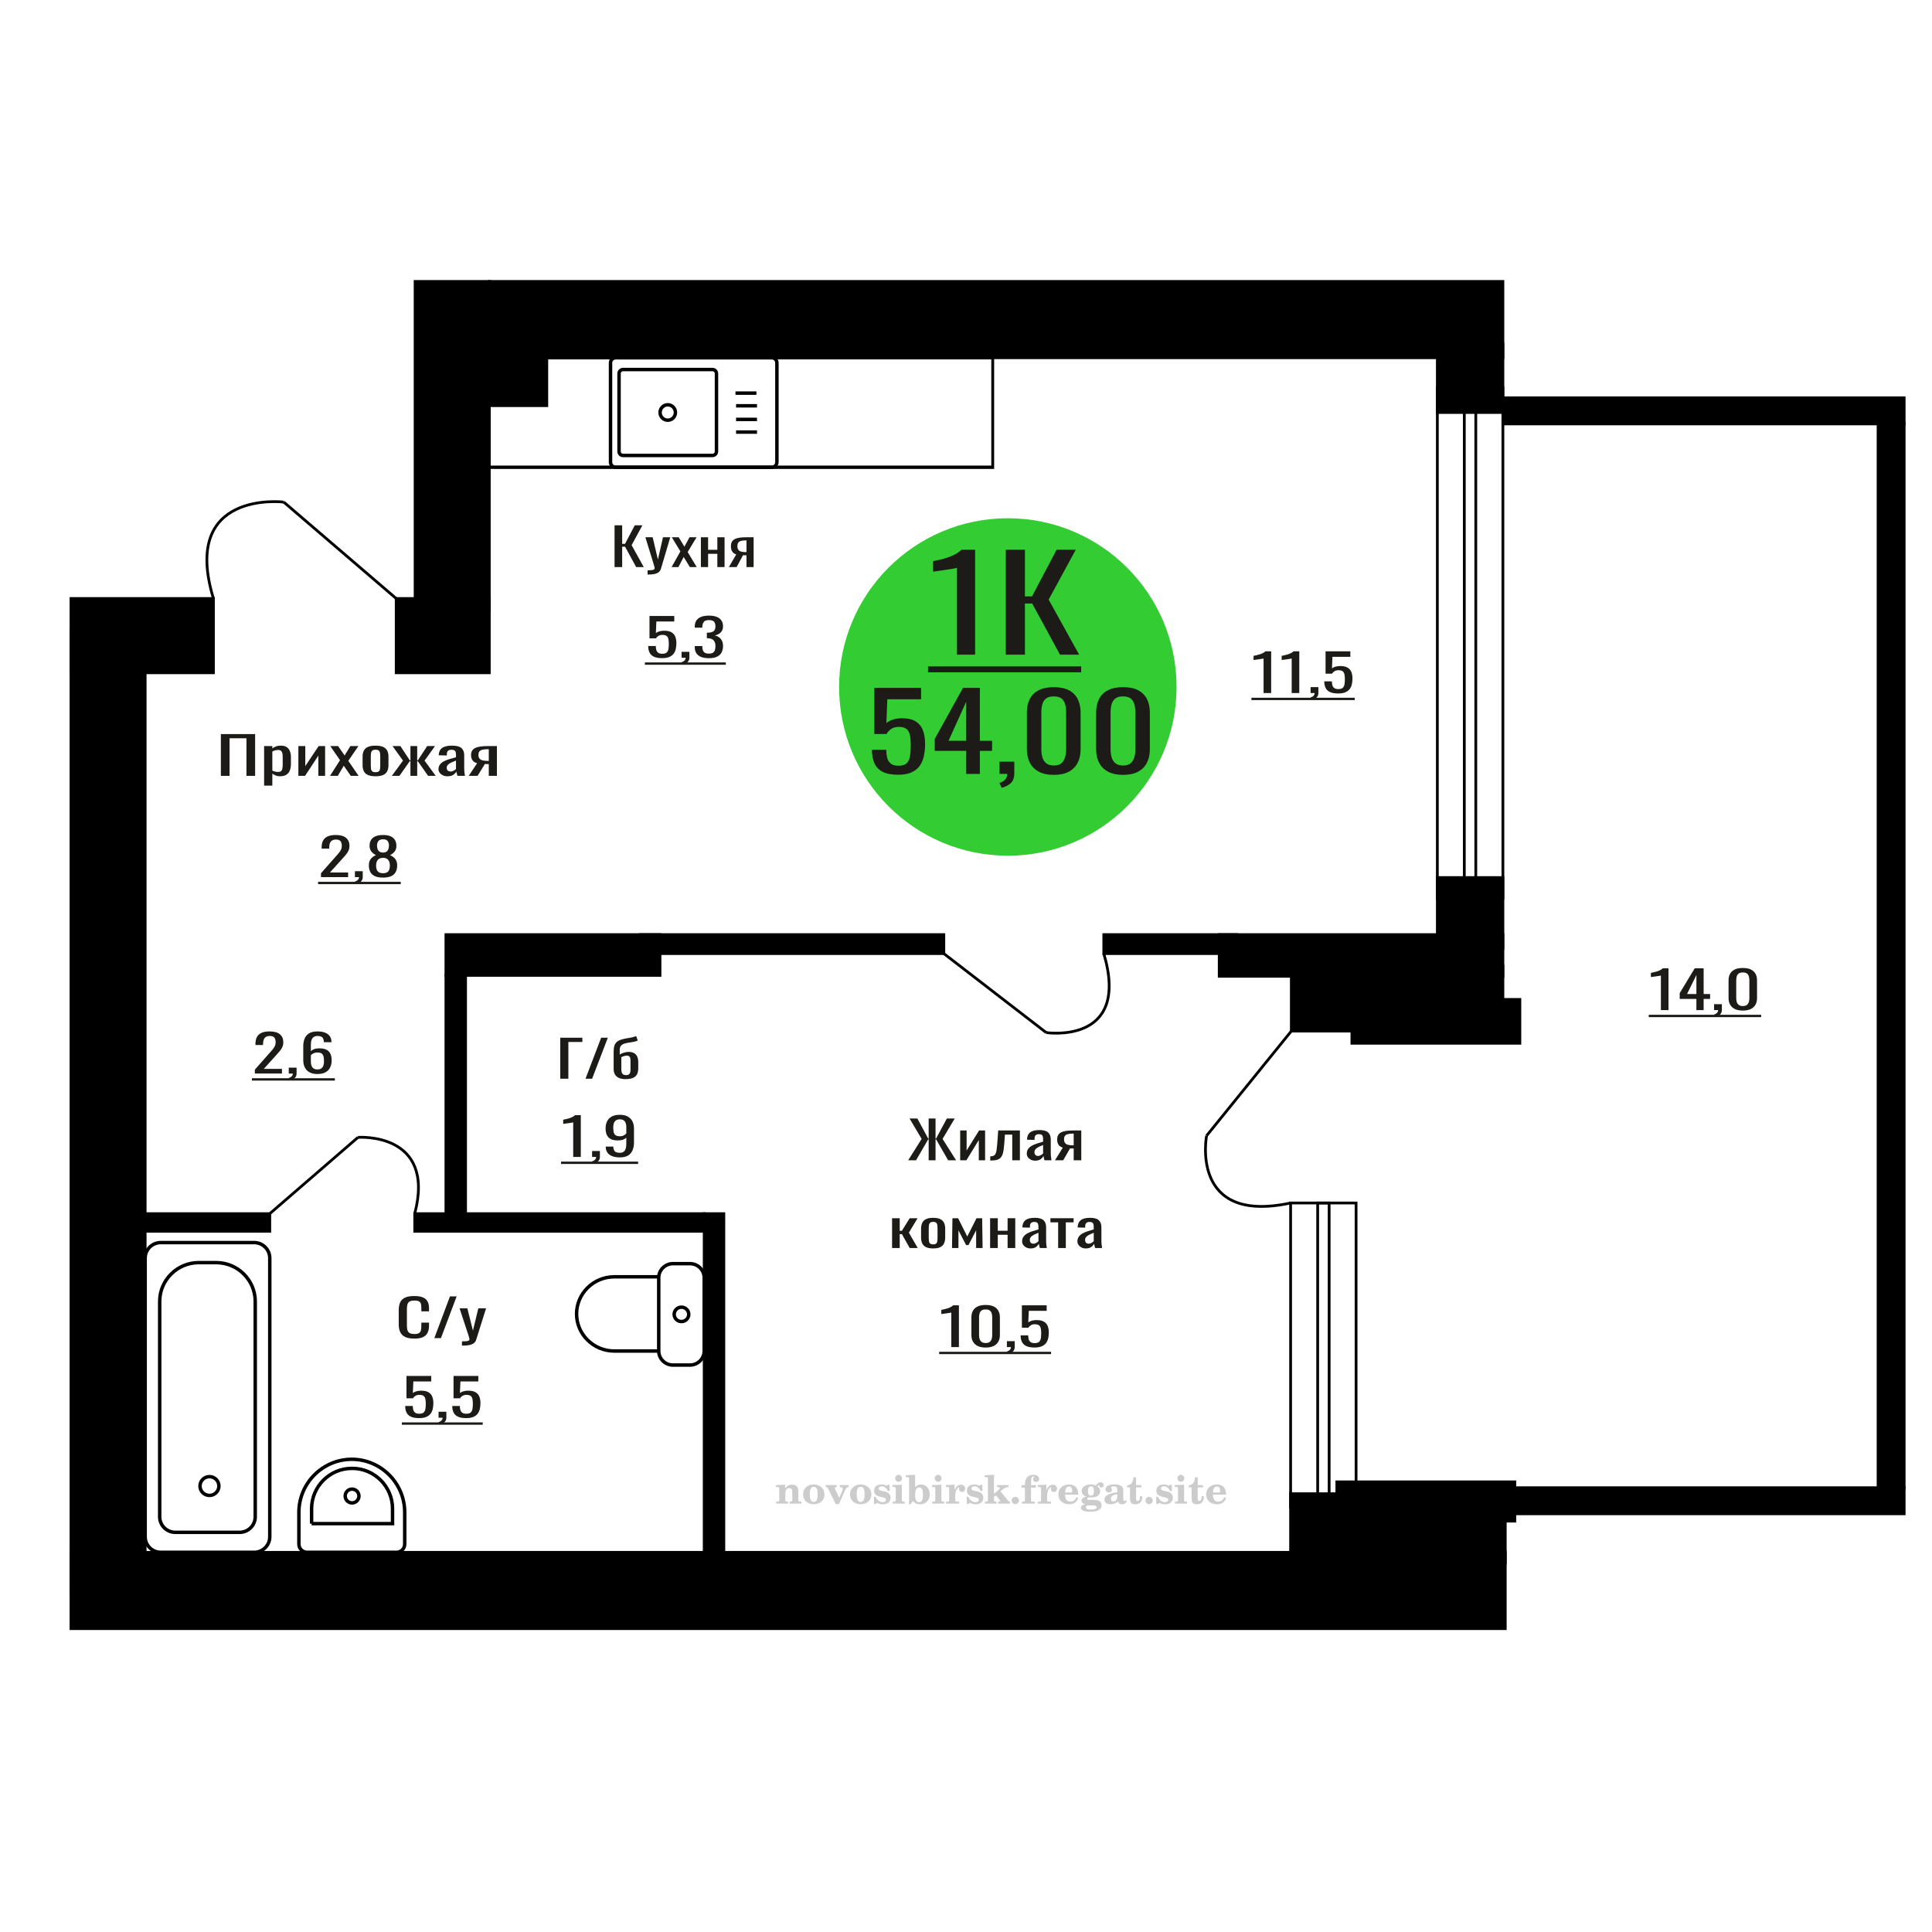<?xml version="1.0" encoding="UTF-8"?>
<!DOCTYPE svg PUBLIC "-//W3C//DTD SVG 1.1//EN" "http://www.w3.org/Graphics/SVG/1.1/DTD/svg11.dtd">
<!-- Creator: CorelDRAW 2019 -->
<svg xmlns="http://www.w3.org/2000/svg" xml:space="preserve" width="140mm" height="140mm" version="1.1" style="shape-rendering:geometricPrecision; text-rendering:geometricPrecision; image-rendering:optimizeQuality; fill-rule:evenodd; clip-rule:evenodd"
viewBox="0 0 14000 14000"
 xmlns:xlink="http://www.w3.org/1999/xlink">
 <defs>
  <style type="text/css">
   <![CDATA[
    .str0 {stroke:black;stroke-width:25;stroke-miterlimit:22.926}
    .str1 {stroke:black;stroke-width:20;stroke-miterlimit:22.926}
    .fil1 {fill:none}
    .fil3 {fill:black}
    .fil2 {fill:#1C1B17}
    .fil5 {fill:#33CC33}
    .fil0 {fill:#1C1B17;fill-rule:nonzero}
    .fil4 {fill:#CCCCCC;fill-rule:nonzero}
   ]]>
  </style>
 </defs>
 <g id="Слой_x0020_1">
  <polygon class="fil0" points="4453.28,4109.14 4453.28,3806.51 4508.51,3806.51 4508.51,3941.01 4529.04,3941.01 4599.9,3806.51 4655.13,3806.51 4576.93,3950.35 4664.92,4109.14 4609.69,4109.14 4529.52,3961.56 4508.51,3961.56 4508.51,4109.14 "/>
  <path id="1" class="fil0" d="M4692.77 4163.31l0 -30.63c12.72,0 22.81,-0.44 30.31,-1.31 7.5,-0.87 12.87,-2.49 16.13,-4.86 3.26,-2.36 4.88,-5.66 4.88,-9.9 0,-2.24 -1.14,-7.22 -3.41,-14.94 -2.29,-7.72 -4.73,-15.94 -7.34,-24.66l-56.7 -183.82 52.79 0 38.13 161.4 36.65 -161.4 52.79 0 -67.45 227.91c-2.93,10.46 -8.31,18.74 -16.13,24.84 -7.82,6.1 -17.84,10.53 -30.06,13.27 -12.22,2.73 -26.96,4.1 -44.23,4.1l-6.36 0z"/>
  <polygon id="2" class="fil0" points="4866.77,4109.14 4930.31,3995.56 4868.24,3893.19 4918.09,3893.19 4959.64,3961.56 4996.29,3893.19 5047.61,3893.19 4983.09,4000.42 5048.59,4109.14 4998.74,4109.14 4954.26,4035.91 4916.14,4109.14 "/>
  <polygon id="3" class="fil0" points="5078.9,4109.14 5078.9,3893.19 5131.19,3893.19 5131.19,3983.98 5198.16,3983.98 5198.16,3893.19 5250.46,3893.19 5250.46,4109.14 5198.16,4109.14 5198.16,4013.12 5131.19,4013.12 5131.19,4109.14 "/>
  <path id="4" class="fil0" d="M5281.74 4109.14l53.26 -91.54c-9.11,-2.74 -16.53,-6.85 -22.24,-12.33 -5.7,-5.48 -9.85,-12.2 -12.46,-20.17 -2.61,-7.97 -3.91,-16.94 -3.91,-26.9 0,-11.46 1.96,-21.3 5.87,-29.52 3.91,-8.22 10.1,-14.94 18.58,-20.17 8.46,-5.23 19.71,-9.1 33.72,-11.59 14.01,-2.49 31.28,-3.73 51.8,-3.73l54.74 0 0 215.95 -51.81 0 0 -85.19c-5.2,0 -9.61,-0.06 -13.19,-0.18 -3.59,-0.13 -7.5,-0.31 -11.73,-0.56l-46.44 85.93 -56.19 0zm121.69 -108.35c0.66,0 1.72,0 3.18,0 1.47,0 2.36,0 2.68,0l0 -84.81c-0.32,0 -1.21,0 -2.68,0 -1.46,0 -2.36,0 -2.69,0 -15.32,0 -27.45,1.43 -36.41,4.3 -8.96,2.86 -15.24,7.34 -18.82,13.45 -3.59,6.1 -5.38,14.26 -5.38,24.47 0,14.2 4.16,24.78 12.47,31.76 8.3,6.97 24.19,10.58 47.65,10.83z"/>
  <polygon class="fil0" points="1600.51,5622.12 1600.51,5319.48 1848.75,5319.48 1848.75,5622.12 1785.86,5622.12 1785.86,5349.74 1663.4,5349.74 1663.4,5622.12 "/>
  <path id="1" class="fil0" d="M1913.88 5693.11l0 -286.95 59.54 0 0 17.19c7.06,-5.48 15.6,-10.21 25.61,-14.2 10.02,-3.98 21.9,-5.98 35.62,-5.98 16.7,0 29.97,2.93 39.8,8.78 9.83,5.86 17.16,13.2 21.99,22.05 4.81,8.84 7.97,17.81 9.46,26.9 1.47,9.09 2.22,16.87 2.22,23.35l0 52.31c0,15.19 -2.22,29.58 -6.68,43.15 -4.45,13.58 -12.52,24.54 -24.2,32.88 -11.7,8.35 -28.11,12.52 -49.27,12.52 -11.5,0 -21.7,-1.93 -30.61,-5.79 -8.91,-3.86 -16.88,-8.28 -23.94,-13.27l0 87.06 -59.54 0zm102.4 -99.39c10.4,0 17.82,-2.55 22.27,-7.66 4.45,-5.1 7.24,-12.01 8.34,-20.73 1.12,-8.72 1.67,-18.31 1.67,-28.77l0 -52.31c0,-8.97 -0.73,-17.25 -2.22,-24.85 -1.49,-7.59 -4.63,-13.63 -9.46,-18.12 -4.82,-4.48 -12.44,-6.72 -22.82,-6.72 -7.79,0 -15.21,1.12 -22.27,3.36 -7.05,2.24 -13.17,4.86 -18.37,7.85l0 138.24c5.57,2.74 11.89,5.04 18.94,6.91 7.04,1.87 15.03,2.8 23.92,2.8z"/>
  <polygon id="2" class="fil0" points="2162.12,5622.12 2162.12,5406.16 2212.2,5406.16 2212.2,5551.5 2309.05,5406.16 2355.81,5406.16 2355.81,5622.12 2306.83,5622.12 2306.83,5475.66 2210.53,5622.12 "/>
  <polygon id="3" class="fil0" points="2391.43,5622.12 2463.78,5508.54 2393.1,5406.16 2449.87,5406.16 2497.18,5474.54 2538.92,5406.16 2597.38,5406.16 2523.9,5513.39 2598.48,5622.12 2541.71,5622.12 2491.06,5548.89 2447.65,5622.12 "/>
  <path id="4" class="fil0" d="M2721.48 5625.11c-23.74,0 -42.48,-3.24 -56.2,-9.72 -13.74,-6.47 -23.48,-15.69 -29.23,-27.64 -5.75,-11.96 -8.63,-26.03 -8.63,-42.22l0 -62.77c0,-16.19 2.88,-30.27 8.63,-42.22 5.75,-11.96 15.49,-21.18 29.23,-27.65 13.72,-6.48 32.46,-9.72 56.2,-9.72 23.75,0 42.4,3.24 55.94,9.72 13.54,6.47 23.19,15.69 28.94,27.65 5.75,11.95 8.63,26.03 8.63,42.22l0 62.77c0,16.19 -2.88,30.26 -8.63,42.22 -5.75,11.95 -15.4,21.17 -28.94,27.64 -13.54,6.48 -32.19,9.72 -55.94,9.72zm0 -29.52c11.5,0 19.58,-2.24 24.22,-6.72 4.64,-4.49 7.42,-10.4 8.35,-17.75 0.92,-7.35 1.38,-15.01 1.38,-22.98l0 -67.63c0,-8.22 -0.46,-15.94 -1.38,-23.16 -0.93,-7.22 -3.71,-13.14 -8.35,-17.75 -4.64,-4.61 -12.72,-6.91 -24.22,-6.91 -11.5,0 -19.66,2.3 -24.49,6.91 -4.81,4.61 -7.7,10.53 -8.62,17.75 -0.93,7.22 -1.39,14.94 -1.39,23.16l0 67.63c0,7.97 0.46,15.63 1.39,22.98 0.92,7.35 3.81,13.26 8.62,17.75 4.83,4.48 12.99,6.72 24.49,6.72z"/>
  <polygon id="5" class="fil0" points="2839.48,5622.12 2920.19,5511.9 2844.5,5406.16 2901.27,5406.16 2969.72,5510.03 2974.18,5510.03 2974.18,5406.16 3023.16,5406.16 3023.16,5510.03 3027.61,5510.03 3095.51,5406.16 3152.28,5406.16 3076.59,5511.9 3157.3,5622.12 3102.2,5622.12 3027.61,5516.01 3023.16,5516.01 3023.16,5622.12 2974.18,5622.12 2974.18,5516.01 2969.17,5516.01 2894.58,5622.12 "/>
  <path id="6" class="fil0" d="M3241.9 5625.11c-12.61,0 -23.74,-2.43 -33.38,-7.29 -9.65,-4.85 -17.27,-11.08 -22.82,-18.68 -5.57,-7.6 -8.36,-15.63 -8.36,-24.1 0,-13.45 3.34,-24.78 10.03,-34 6.67,-9.21 15.86,-17 27.54,-23.35 11.69,-6.35 25.23,-11.89 40.64,-16.63 15.39,-4.73 31.62,-9.34 48.7,-13.82l0 -15.32c0,-8.72 -0.75,-15.94 -2.22,-21.67 -1.49,-5.73 -4.56,-10.03 -9.19,-12.89 -4.64,-2.86 -11.59,-4.3 -20.88,-4.3 -8.16,0 -14.74,1.25 -19.75,3.74 -5.02,2.49 -8.64,6.04 -10.86,10.65 -2.22,4.61 -3.34,10.02 -3.34,16.25l0 10.84 -59 -1.5c0.74,-23.91 8.91,-41.53 24.49,-52.87 15.58,-11.33 39.71,-17 72.35,-17 31.93,0 54.55,5.86 67.92,17.56 13.34,11.71 20.03,28.65 20.03,50.82l0 98.64c0,6.72 0.29,13.2 0.84,19.42 0.55,6.23 1.29,12.02 2.22,17.38 0.94,5.35 1.77,10.4 2.5,15.13l-54.54 0c-1.11,-3.99 -2.5,-9.03 -4.17,-15.13 -1.67,-6.1 -2.87,-11.65 -3.62,-16.63 -3.71,8.47 -10.86,16.38 -21.43,23.73 -10.58,7.35 -25.14,11.02 -43.7,11.02zm23.39 -34.37c5.93,0 11.5,-1.13 16.69,-3.37 5.19,-2.24 9.84,-4.79 13.92,-7.66 4.09,-2.86 6.86,-5.17 8.35,-6.91l0 -61.27c-9.28,3.48 -18,6.97 -26.16,10.46 -8.17,3.48 -15.32,7.16 -21.44,11.02 -6.12,3.86 -10.93,8.22 -14.46,13.08 -3.53,4.85 -5.29,10.4 -5.29,16.62 0,8.72 2.41,15.57 7.24,20.55 4.82,4.98 11.87,7.48 21.15,7.48z"/>
  <path id="7" class="fil0" d="M3396.65 5622.12l60.66 -91.54c-10.38,-2.74 -18.83,-6.85 -25.32,-12.33 -6.5,-5.48 -11.22,-12.2 -14.2,-20.18 -2.96,-7.97 -4.44,-16.93 -4.44,-26.9 0,-11.45 2.22,-21.29 6.67,-29.51 4.46,-8.22 11.5,-14.95 21.16,-20.18 9.64,-5.23 22.45,-9.09 38.4,-11.58 15.96,-2.49 35.62,-3.74 58.99,-3.74l62.35 0 0 215.96 -59.01 0 0 -85.19c-5.93,0 -10.93,-0.06 -15.02,-0.18 -4.08,-0.13 -8.53,-0.32 -13.36,-0.56l-52.88 85.93 -64 0zm138.59 -108.35c0.74,0 1.95,0 3.62,0 1.66,0 2.68,0 3.05,0l0 -84.82c-0.37,0 -1.39,0 -3.05,0 -1.67,0 -2.7,0 -3.07,0 -17.43,0 -31.26,1.44 -41.46,4.3 -10.2,2.86 -17.36,7.35 -21.44,13.45 -4.08,6.1 -6.12,14.26 -6.12,24.47 0,14.2 4.74,24.79 14.2,31.76 9.46,6.98 27.56,10.59 54.27,10.84z"/>
  <path class="fil1 str0" d="M5102.86 9790.01l0 -531.39c0,-55.99 -46.49,-101.8 -103.31,-101.8l-122.81 0c-56.82,0 -103.31,45.81 -103.31,101.8l0 531.39c0,56 46.49,101.8 103.31,101.8l122.81 0c56.82,0 103.31,-45.8 103.31,-101.8zm-329.43 0l0 -537.74 -322.51 0c-150.06,0 -272.84,120.98 -272.84,268.86l0 0.01c0,147.88 122.78,268.87 272.84,268.87l322.51 0zm217.59 -265.69c0,-28.78 -23.68,-52.1 -52.88,-52.1 -29.2,0 -52.87,23.32 -52.87,52.1 0,28.78 23.67,52.11 52.87,52.11 29.2,0 52.88,-23.33 52.88,-52.11z"/>
  <path class="fil1 str0" d="M4461 2592.28l1131.82 0c20.3,0 36.92,16.66 36.92,37.03l0 719.61c0,20.37 -16.62,37.03 -36.92,37.03l-1131.82 0c-20.31,0 -36.93,-16.66 -36.93,-37.03l0 -719.61c0,-20.37 16.62,-37.03 36.93,-37.03zm53.82 85.47l648.11 0c15.94,0 28.97,13.07 28.97,29.05l0 564.62c0,15.98 -13.03,29.06 -28.97,29.06l-648.11 0c-15.94,0 -28.97,-13.08 -28.97,-29.06l0 -564.62c0,-15.98 13.03,-29.05 28.97,-29.05zm324.05 255.51c30.76,0 55.69,25.01 55.69,55.85 0,30.85 -24.93,55.85 -55.69,55.85 -30.75,0 -55.67,-25 -55.67,-55.85 0,-30.84 24.92,-55.85 55.67,-55.85zm490.67 -84.56l151.77 0m-147.55 91.9l151.77 0m-151.77 98.47l151.77 0m-151.77 91.89l151.77 0"/>
  <path class="fil0" d="M2326.06 6356l0 -28.4 105.99 -119.93c7.89,-8.97 15.17,-17.31 21.87,-25.03 6.68,-7.73 12.17,-15.88 16.45,-24.48 4.3,-8.59 6.43,-18.49 6.43,-29.7 0,-13.95 -3.08,-24.91 -9.25,-32.88 -6.18,-7.97 -16.98,-11.96 -32.41,-11.96 -13.04,0 -23.15,2.62 -30.37,7.85 -7.2,5.23 -12.17,12.08 -14.91,20.55 -2.74,8.47 -4.12,17.56 -4.12,27.27l0 10.09 -55.05 0 0 -10.46c0,-18.18 3.35,-33.81 10.04,-46.89 6.68,-13.08 17.49,-23.23 32.41,-30.45 14.92,-7.22 34.73,-10.84 59.42,-10.84 33.61,0 58.65,6.92 75.11,20.74 16.47,13.83 24.69,32.94 24.69,57.35 0,12.96 -2.13,24.29 -6.43,34 -4.28,9.72 -9.86,18.81 -16.71,27.28 -6.86,8.47 -14.41,17.19 -22.64,26.15l-95.69 106.11 131.71 0 0 33.63 -196.54 0z"/>
  <path id="1" class="fil0" d="M2580.23 6404.95l-8.75 -17.19c9.26,-2.24 16.54,-6.17 21.86,-11.77 5.32,-5.61 7.98,-12.27 7.98,-19.99l-29.33 0 0 -42.97 56.6 0 0 42.22c0,13.2 -3.96,23.73 -11.85,31.57 -7.87,7.85 -20.06,13.89 -36.51,18.13z"/>
  <path id="2" class="fil0" d="M2775.73 6359.36c-25.05,0 -45.11,-3.61 -60.2,-10.83 -15.09,-7.23 -25.98,-17.5 -32.66,-30.83 -6.69,-13.32 -10.04,-28.95 -10.04,-46.89 0,-10.21 1.2,-19.18 3.61,-26.9 2.39,-7.72 5.9,-14.51 10.54,-20.36 4.63,-5.86 10.11,-10.96 16.46,-15.32 6.35,-4.36 13.29,-8.28 20.83,-11.77 -13.71,-6.73 -24.85,-15.51 -33.43,-26.34 -8.58,-10.84 -12.86,-24.6 -12.86,-41.29 0,-15.94 3.43,-29.76 10.28,-41.47 6.86,-11.71 17.59,-20.74 32.16,-27.09 14.58,-6.35 33.02,-9.53 55.31,-9.53 22.29,0 40.55,3.18 54.79,9.53 14.24,6.35 24.79,15.38 31.64,27.09 6.86,11.71 10.29,25.53 10.29,41.47 0,16.94 -4.2,30.77 -12.6,41.48 -8.41,10.71 -19.64,19.42 -33.71,26.15 7.55,3.49 14.5,7.41 20.85,11.77 6.33,4.36 11.83,9.46 16.45,15.32 4.63,5.85 8.24,12.64 10.81,20.36 2.58,7.72 3.86,16.69 3.86,26.9 0,17.94 -3.35,33.57 -10.04,46.89 -6.68,13.33 -17.49,23.6 -32.4,30.83 -14.93,7.22 -34.91,10.83 -59.94,10.83zm0 -31.76c13.37,0 23.66,-2.49 30.87,-7.47 7.2,-4.98 12.09,-11.71 14.65,-20.17 2.58,-8.47 3.87,-17.94 3.87,-28.4 0,-9.47 -1.46,-18.37 -4.38,-26.71 -2.92,-8.35 -7.97,-15.2 -15.17,-20.55 -7.2,-5.36 -17.16,-8.04 -29.84,-8.04 -12.7,0 -22.72,2.62 -30.1,7.85 -7.38,5.23 -12.6,12.02 -15.7,20.36 -3.08,8.35 -4.62,17.38 -4.62,27.09 0,10.46 1.37,19.93 4.11,28.4 2.74,8.46 7.81,15.19 15.18,20.17 7.38,4.98 17.75,7.47 31.13,7.47zm0 -149.45c11.66,-0.25 20.49,-2.86 26.49,-7.84 6.01,-4.99 10.21,-11.4 12.6,-19.25 2.41,-7.84 3.61,-16 3.61,-24.47 0,-12.45 -3.08,-23.04 -9.27,-31.76 -6.17,-8.72 -17.32,-13.07 -33.43,-13.07 -16.12,0 -27.44,4.35 -33.96,13.07 -6.51,8.72 -9.77,19.31 -9.77,31.76 0,8.47 1.2,16.63 3.59,24.47 2.41,7.85 6.78,14.26 13.12,19.25 6.35,4.98 15.36,7.59 27.02,7.84z"/>
  <polygon id="3" class="fil2" points="2304.97,6389.97 2903.83,6389.97 2903.83,6406.95 2304.97,6406.95 "/>
  <path class="fil1 str0" d="M1736.47 11103.89l-466.22 0c-62.21,0 -113.1,-50.59 -113.1,-112.44l0 -1560.9c0,-154.62 127.23,-281.12 282.74,-281.12l126.94 0c155.51,0 282.74,126.5 282.74,281.12l0 1560.9c0,61.85 -50.89,112.44 -113.1,112.44zm105.32 144.95l-676.84 0c-62.21,0 -113.1,-50.61 -113.1,-112.45l0 -2019.76c0,-61.85 50.89,-112.44 113.1,-112.44l676.84 0c62.19,0 113.09,50.59 113.09,112.44l0 2019.76c0,61.84 -50.9,112.45 -113.09,112.45zm-324.01 -412.36c-37.84,0 -68.52,-30.51 -68.52,-68.13 0,-37.62 30.68,-68.13 68.52,-68.13 37.84,0 68.52,30.51 68.52,68.13 0,37.62 -30.68,68.13 -68.52,68.13z"/>
  <path class="fil1 str0" d="M2225.48 11248.84l647.62 0c32.79,0 59.61,-26.9 59.61,-59.78l0 -230.03c0,-211.48 -172.53,-384.5 -383.41,-384.5l-0.02 0c-210.88,0 -383.41,173.02 -383.41,384.5l0 230.03c0,32.88 26.82,59.78 59.61,59.78zm32.43 -208.03l586.49 0 0 -108.36c0,-160.56 -130.99,-291.93 -291.1,-291.93l-4.29 0c-160.1,0 -291.1,131.37 -291.1,291.93l0 108.36zm293.25 -150.12c27.55,0 49.88,-22.4 49.88,-50.03 0,-27.63 -22.33,-50.03 -49.88,-50.03 -27.56,0 -49.89,22.4 -49.89,50.03 0,27.63 22.33,50.03 49.89,50.03z"/>
  <path class="fil1 str1" d="M2056.18 3638.23c0,0 -749.65,-91.41 -509.64,698.8"/>
  <line class="fil1 str1" x1="2870.97" y1="4337.03" x2="2056.18" y2= "3638.23" />
  <path class="fil0" d="M6893.58 9761.54l0 -250.33c-0.34,0.25 -4.2,0.99 -11.58,2.24 -7.37,1.25 -15.68,2.49 -24.95,3.74 -9.25,1.24 -17.49,2.36 -24.69,3.36 -7.2,1 -10.97,1.49 -11.32,1.49l0 -30.26c5.83,-1 12.6,-2.37 20.33,-4.11 7.71,-1.74 15.6,-3.86 23.65,-6.35 8.07,-2.49 15.78,-5.61 23.16,-9.34 7.37,-3.74 13.63,-8.1 18.78,-13.08l41.67 0 0 302.64 -55.05 0z"/>
  <path id="1" class="fil0" d="M7142.59 9764.9c-23.67,0 -43.12,-3.86 -58.39,-11.58 -15.26,-7.72 -26.58,-18.31 -33.96,-31.76 -7.37,-13.45 -11.06,-28.77 -11.06,-45.95l0 -130.4c0,-17.69 3.61,-33.19 10.81,-46.52 7.2,-13.32 18.44,-23.72 33.7,-31.2 15.25,-7.47 34.89,-11.21 58.9,-11.21 24.02,0 43.56,3.74 58.65,11.21 15.09,7.48 26.24,17.88 33.45,31.2 7.2,13.33 10.8,28.83 10.8,46.52l0 130.4c0,17.43 -3.69,32.87 -11.07,46.33 -7.36,13.45 -18.6,23.97 -33.69,31.57 -15.09,7.59 -34.47,11.39 -58.14,11.39zm0 -32.88c13.04,0 22.9,-2.74 29.58,-8.22 6.69,-5.48 11.32,-12.51 13.89,-21.11 2.58,-8.59 3.86,-17.5 3.86,-26.71l0 -131.15c0,-9.71 -1.2,-18.86 -3.59,-27.46 -2.4,-8.59 -6.96,-15.5 -13.64,-20.73 -6.69,-5.23 -16.73,-7.85 -30.1,-7.85 -13.37,0 -23.49,2.62 -30.35,7.85 -6.87,5.23 -11.49,12.14 -13.89,20.73 -2.41,8.6 -3.61,17.75 -3.61,27.46l0 131.15c0,9.21 1.3,18.12 3.86,26.71 2.57,8.6 7.38,15.63 14.42,21.11 7.02,5.48 16.88,8.22 29.57,8.22z"/>
  <path id="2" class="fil0" d="M7304.66 9810.49l-8.74 -17.19c9.25,-2.24 16.54,-6.17 21.85,-11.77 5.33,-5.61 7.99,-12.27 7.99,-19.99l-29.33 0 0 -42.97 56.59 0 0 42.22c0,13.2 -3.95,23.73 -11.84,31.57 -7.88,7.85 -20.06,13.89 -36.52,18.13z"/>
  <path id="3" class="fil0" d="M7496.56 9764.53c-25.03,0 -44.93,-3.49 -59.68,-10.46 -14.75,-6.98 -25.29,-17.07 -31.64,-30.27 -6.35,-13.2 -9.52,-28.89 -9.52,-47.07l55.05 0c0,8.96 1.04,17.74 3.09,26.34 2.06,8.59 6.43,15.69 13.12,21.29 6.69,5.61 16.9,8.41 30.61,8.41 15.09,0 25.9,-3.18 32.42,-9.53 6.51,-6.35 10.63,-14.94 12.35,-25.78 1.7,-10.83 2.56,-23.1 2.56,-36.8 0,-13.7 -1.02,-25.34 -3.09,-34.93 -2.05,-9.59 -6.34,-16.94 -12.86,-22.05 -6.51,-5.1 -16.8,-7.66 -30.87,-7.66 -11.32,0 -20.91,2.56 -28.8,7.66 -7.9,5.11 -13.72,10.9 -17.49,17.38l-46.82 0 0 -162.16 179.54 0 0 39.98 -129.64 0 -3.61 83.69c6.86,-5.23 15.36,-9.34 25.48,-12.33 10.12,-2.99 21.69,-4.48 34.73,-4.48 22.63,0 40.38,3.86 53.24,11.58 12.86,7.72 21.95,18.31 27.27,31.76 5.31,13.45 7.97,28.89 7.97,46.33 0,15.44 -1.54,29.83 -4.63,43.15 -3.08,13.33 -8.49,24.91 -16.2,34.75 -7.71,9.84 -18.26,17.5 -31.65,22.98 -13.37,5.48 -30.34,8.22 -50.93,8.22z"/>
  <polygon id="4" class="fil2" points="6805.61,9795.51 7616.44,9795.51 7616.44,9812.49 6805.61,9812.49 "/>
  <polygon class="fil0" points="6581.01,8407.71 6678.59,8253.03 6590.88,8105.07 6647.45,8105.07 6726.33,8251.16 6729.44,8251.16 6729.44,8105.07 6779.26,8105.07 6779.26,8251.16 6782.9,8251.16 6861.26,8105.07 6918.34,8105.07 6830.13,8253.03 6928.2,8407.71 6870.6,8407.71 6783.42,8256.39 6779.26,8256.39 6779.26,8407.71 6729.44,8407.71 6729.44,8256.39 6725.82,8256.39 6638.1,8407.71 "/>
  <polygon id="1" class="fil0" points="6957.79,8407.71 6957.79,8191.75 7004.49,8191.75 7004.49,8337.09 7094.78,8191.75 7138.38,8191.75 7138.38,8407.71 7092.71,8407.71 7092.71,8261.25 7002.93,8407.71 "/>
  <path id="2" class="fil0" d="M7175.75 8409.58l0 -30.27c10.37,0 18.6,-1.49 24.65,-4.48 6.06,-2.99 10.73,-8.03 14.02,-15.13 3.27,-7.1 5.79,-16.69 7.51,-28.77 1.74,-12.08 3.29,-27.21 4.68,-45.4l6.74 -93.78 157.24 0 0 215.96 -55.51 0 0 -185.69 -52.94 0 -4.68 63.51c-1.72,24.66 -4.23,45.09 -7.51,61.28 -3.29,16.19 -8.39,28.83 -15.32,37.92 -6.92,9.09 -16.17,15.51 -27.77,19.24 -11.58,3.74 -26.54,5.61 -44.88,5.61l-6.23 0z"/>
  <path id="3" class="fil0" d="M7500.62 8410.7c-11.77,0 -22.14,-2.43 -31.13,-7.29 -9,-4.85 -16.1,-11.08 -21.28,-18.68 -5.19,-7.6 -7.79,-15.63 -7.79,-24.1 0,-13.45 3.11,-24.78 9.35,-34 6.22,-9.21 14.79,-17 25.68,-23.35 10.9,-6.35 23.53,-11.89 37.89,-16.63 14.35,-4.73 29.49,-9.34 45.4,-13.82l0 -15.32c0,-8.72 -0.69,-15.94 -2.06,-21.67 -1.39,-5.73 -4.26,-10.03 -8.57,-12.89 -4.32,-2.86 -10.81,-4.3 -19.46,-4.3 -7.62,0 -13.76,1.25 -18.42,3.74 -4.68,2.49 -8.06,6.04 -10.13,10.65 -2.07,4.61 -3.11,10.02 -3.11,16.25l0 10.84 -55.02 -1.5c0.7,-23.91 8.31,-41.53 22.84,-52.87 14.53,-11.33 37.03,-17 67.46,-17 29.77,0 50.87,5.86 63.32,17.56 12.45,11.71 18.69,28.65 18.69,50.82l0 98.64c0,6.72 0.26,13.2 0.77,19.42 0.52,6.23 1.21,12.02 2.07,17.38 0.88,5.35 1.66,10.4 2.34,15.13l-50.85 0c-1.05,-3.99 -2.34,-9.03 -3.89,-15.13 -1.56,-6.1 -2.68,-11.65 -3.38,-16.63 -3.46,8.47 -10.12,16.38 -19.99,23.73 -9.86,7.35 -23.43,11.02 -40.73,11.02zm21.8 -34.37c5.53,0 10.73,-1.13 15.56,-3.37 4.85,-2.24 9.18,-4.79 12.99,-7.66 3.8,-2.86 6.39,-5.17 7.77,-6.91l0 -61.27c-8.65,3.48 -16.77,6.97 -24.39,10.46 -7.61,3.48 -14.27,7.16 -19.98,11.02 -5.71,3.86 -10.2,8.22 -13.49,13.08 -3.29,4.85 -4.93,10.4 -4.93,16.62 0,8.72 2.25,15.57 6.75,20.55 4.5,4.98 11.07,7.48 19.72,7.48z"/>
  <path id="4" class="fil0" d="M7644.9 8407.71l56.56 -91.54c-9.68,-2.74 -17.55,-6.85 -23.61,-12.33 -6.06,-5.48 -10.46,-12.2 -13.24,-20.18 -2.76,-7.97 -4.14,-16.93 -4.14,-26.9 0,-11.45 2.07,-21.29 6.23,-29.51 4.15,-8.22 10.72,-14.95 19.72,-20.18 8.99,-5.23 20.93,-9.09 35.81,-11.58 14.87,-2.49 33.21,-3.74 55,-3.74l58.13 0 0 215.96 -55.02 0 0 -85.19c-5.53,0 -10.19,-0.06 -14,-0.18 -3.8,-0.13 -7.96,-0.32 -12.46,-0.56l-49.31 85.93 -59.67 0zm129.22 -108.35c0.69,0 1.82,0 3.38,0 1.55,0 2.5,0 2.84,0l0 -84.82c-0.34,0 -1.29,0 -2.84,0 -1.56,0 -2.52,0 -2.87,0 -16.25,0 -29.14,1.44 -38.65,4.3 -9.52,2.86 -16.18,7.35 -19.99,13.45 -3.8,6.1 -5.71,14.26 -5.71,24.47 0,14.2 4.42,24.79 13.24,31.76 8.82,6.98 25.7,10.59 50.6,10.84z"/>
  <polygon id="5" class="fil0" points="6464.26,9043.63 6464.26,8827.67 6519.77,8827.67 6519.77,8918.84 6535.35,8918.84 6591.92,8827.67 6649.01,8827.67 6586.21,8932.29 6650.05,9043.63 6591.92,9043.63 6535.35,8942.75 6519.77,8942.75 6519.77,9043.63 "/>
  <path id="6" class="fil0" d="M6762.14 9046.62c-22.14,0 -39.62,-3.24 -52.41,-9.72 -12.8,-6.47 -21.89,-15.69 -27.25,-27.64 -5.36,-11.96 -8.04,-26.03 -8.04,-42.22l0 -62.77c0,-16.19 2.68,-30.27 8.04,-42.22 5.36,-11.96 14.45,-21.18 27.25,-27.65 12.79,-6.48 30.27,-9.72 52.41,-9.72 22.14,0 39.53,3.24 52.15,9.72 12.63,6.47 21.63,15.69 26.99,27.65 5.36,11.95 8.04,26.03 8.04,42.22l0 62.77c0,16.19 -2.68,30.26 -8.04,42.22 -5.36,11.95 -14.36,21.17 -26.99,27.64 -12.62,6.48 -30.01,9.72 -52.15,9.72zm0 -29.52c10.72,0 18.25,-2.24 22.58,-6.72 4.32,-4.49 6.92,-10.4 7.78,-17.75 0.86,-7.35 1.29,-15.01 1.29,-22.98l0 -67.63c0,-8.22 -0.43,-15.94 -1.29,-23.16 -0.86,-7.22 -3.46,-13.14 -7.78,-17.75 -4.33,-4.61 -11.86,-6.91 -22.58,-6.91 -10.73,0 -18.34,2.3 -22.84,6.91 -4.48,4.61 -7.18,10.53 -8.04,17.75 -0.86,7.22 -1.29,14.94 -1.29,23.16l0 67.63c0,7.97 0.43,15.63 1.29,22.98 0.86,7.35 3.56,13.26 8.04,17.75 4.5,4.48 12.11,6.72 22.84,6.72z"/>
  <polygon id="7" class="fil0" points="6898.63,9043.63 6901.74,8827.67 6942.73,8827.67 7009.17,8960.31 7076.12,8827.67 7117.11,8827.67 7120.23,9043.63 7073.52,9043.63 7073.52,8914.73 7017.99,9022.33 7000.86,9022.33 6945.33,8915.47 6945.33,9043.63 "/>
  <polygon id="8" class="fil0" points="7174.72,9043.63 7174.72,8827.67 7230.24,8827.67 7230.24,8918.46 7301.34,8918.46 7301.34,8827.67 7356.87,8827.67 7356.87,9043.63 7301.34,9043.63 7301.34,8947.61 7230.24,8947.61 7230.24,9043.63 "/>
  <path id="9" class="fil0" d="M7466.89 9046.62c-11.76,0 -22.14,-2.43 -31.13,-7.29 -9,-4.85 -16.09,-11.08 -21.27,-18.68 -5.2,-7.6 -7.8,-15.63 -7.8,-24.1 0,-13.45 3.11,-24.78 9.35,-34 6.22,-9.21 14.79,-17 25.68,-23.35 10.91,-6.35 23.53,-11.89 37.89,-16.63 14.35,-4.73 29.49,-9.34 45.41,-13.82l0 -15.32c0,-8.72 -0.69,-15.94 -2.07,-21.67 -1.39,-5.73 -4.25,-10.03 -8.57,-12.89 -4.32,-2.86 -10.81,-4.3 -19.46,-4.3 -7.61,0 -13.75,1.25 -18.42,3.74 -4.68,2.49 -8.05,6.04 -10.12,10.65 -2.07,4.61 -3.11,10.02 -3.11,16.25l0 10.84 -55.02 -1.5c0.69,-23.91 8.31,-41.53 22.83,-52.87 14.53,-11.33 37.03,-17 67.47,-17 29.76,0 50.86,5.86 63.32,17.56 12.45,11.71 18.68,28.65 18.68,50.82l0 98.64c0,6.72 0.27,13.2 0.78,19.42 0.51,6.23 1.21,12.02 2.07,17.38 0.87,5.35 1.65,10.4 2.33,15.13l-50.85 0c-1.04,-3.99 -2.33,-9.03 -3.89,-15.13 -1.55,-6.1 -2.68,-11.65 -3.37,-16.63 -3.46,8.47 -10.13,16.38 -19.99,23.73 -9.86,7.35 -23.43,11.02 -40.74,11.02zm21.81 -34.37c5.53,0 10.72,-1.13 15.56,-3.37 4.84,-2.24 9.18,-4.79 12.98,-7.66 3.81,-2.86 6.39,-5.17 7.78,-6.91l0 -61.27c-8.65,3.48 -16.78,6.97 -24.39,10.46 -7.61,3.48 -14.28,7.16 -19.99,11.02 -5.71,3.86 -10.19,8.22 -13.48,13.08 -3.3,4.85 -4.94,10.4 -4.94,16.62 0,8.72 2.25,15.57 6.76,20.55 4.5,4.98 11.07,7.48 19.72,7.48z"/>
  <polygon id="10" class="fil0" points="7667.74,9043.63 7667.74,8857.56 7611.69,8857.56 7611.69,8827.67 7779.84,8827.67 7779.84,8857.56 7723.27,8857.56 7723.27,9043.63 "/>
  <path id="11" class="fil0" d="M7867.54 9046.62c-11.76,0 -22.14,-2.43 -31.12,-7.29 -9.01,-4.85 -16.1,-11.08 -21.28,-18.68 -5.2,-7.6 -7.8,-15.63 -7.8,-24.1 0,-13.45 3.12,-24.78 9.35,-34 6.22,-9.21 14.79,-17 25.68,-23.35 10.91,-6.35 23.53,-11.89 37.9,-16.63 14.34,-4.73 29.48,-9.34 45.4,-13.82l0 -15.32c0,-8.72 -0.69,-15.94 -2.07,-21.67 -1.39,-5.73 -4.25,-10.03 -8.57,-12.89 -4.32,-2.86 -10.8,-4.3 -19.46,-4.3 -7.61,0 -13.75,1.25 -18.42,3.74 -4.68,2.49 -8.05,6.04 -10.12,10.65 -2.07,4.61 -3.11,10.02 -3.11,16.25l0 10.84 -55.02 -1.5c0.69,-23.91 8.31,-41.53 22.83,-52.87 14.53,-11.33 37.03,-17 67.47,-17 29.76,0 50.86,5.86 63.32,17.56 12.45,11.71 18.68,28.65 18.68,50.82l0 98.64c0,6.72 0.27,13.2 0.78,19.42 0.51,6.23 1.21,12.02 2.07,17.38 0.88,5.35 1.65,10.4 2.33,15.13l-50.85 0c-1.04,-3.99 -2.33,-9.03 -3.89,-15.13 -1.55,-6.1 -2.68,-11.65 -3.37,-16.63 -3.46,8.47 -10.13,16.38 -19.99,23.73 -9.86,7.35 -23.43,11.02 -40.74,11.02zm21.81 -34.37c5.53,0 10.72,-1.13 15.56,-3.37 4.84,-2.24 9.18,-4.79 12.98,-7.66 3.81,-2.86 6.39,-5.17 7.78,-6.91l0 -61.27c-8.65,3.48 -16.78,6.97 -24.39,10.46 -7.61,3.48 -14.28,7.16 -19.99,11.02 -5.71,3.86 -10.19,8.22 -13.48,13.08 -3.3,4.85 -4.93,10.4 -4.93,16.62 0,8.72 2.25,15.57 6.75,20.55 4.5,4.98 11.07,7.48 19.72,7.48z"/>
  <polygon class="fil3 str1" points="10415.55,2989.04 10890.57,2989.04 10890.57,2492.94 10415.55,2492.94 "/>
  <polygon class="fil1 str1" points="10415.55,6507.99 10890.57,6507.99 10890.57,2810.44 10415.55,2810.44 "/>
  <rect class="fil1 str1" x="9548.36" y="8717.33" width="83.12" height="2262.2"/>
  <path class="fil0" d="M3002.72 9700.05c-29.83,0 -52.96,-4.48 -69.43,-13.45 -16.48,-8.97 -27.92,-21.05 -34.32,-36.24 -6.42,-15.19 -9.63,-32.13 -9.63,-50.81l0 -106.86c0,-20.43 3.21,-38.24 9.63,-53.43 6.4,-15.2 17.84,-26.96 34.32,-35.31 16.47,-8.34 39.6,-12.52 69.43,-12.52 26.35,0 47.23,3.49 62.67,10.47 15.42,6.97 26.52,16.93 33.28,29.89 6.77,12.95 10.15,28.52 10.15,46.7l0 23.91 -55.65 0 0 -21.29c0,-11.21 -0.78,-21.11 -2.34,-29.71 -1.56,-8.59 -5.82,-15.25 -12.75,-19.99 -6.93,-4.73 -18.54,-7.1 -34.84,-7.1 -16.65,0 -28.77,2.56 -36.4,7.66 -7.63,5.11 -12.57,12.33 -14.82,21.67 -2.26,9.34 -3.39,20.24 -3.39,32.7l0 119.93c0,15.2 1.73,27.21 5.19,36.06 3.48,8.84 9.21,15.13 17.17,18.87 7.97,3.73 18.72,5.6 32.25,5.6 15.95,0 27.39,-2.55 34.32,-7.66 6.94,-5.11 11.27,-12.14 13.01,-21.11 1.72,-8.97 2.6,-19.43 2.6,-31.38l0 -22.42 55.65 0 0 22.42c0,18.43 -3.13,34.68 -9.37,48.75 -6.23,14.08 -16.98,25.04 -32.24,32.88 -15.25,7.85 -36.76,11.77 -64.49,11.77z"/>
  <polygon id="1" class="fil0" points="3147.31,9696.69 3260.68,9394.05 3309.04,9394.05 3195.15,9696.69 "/>
  <path id="2" class="fil0" d="M3347.53 9750.87l0 -30.64c13.53,0 24.27,-0.44 32.25,-1.31 7.97,-0.87 13.69,-2.49 17.16,-4.86 3.47,-2.36 5.19,-5.66 5.19,-9.9 0,-2.24 -1.21,-7.22 -3.63,-14.94 -2.42,-7.72 -5.03,-15.94 -7.81,-24.66l-60.33 -183.83 56.18 0 40.56 161.41 39.01 -161.41 56.16 0 -71.77 227.92c-3.11,10.46 -8.84,18.74 -17.16,24.84 -8.32,6.11 -18.99,10.53 -31.99,13.27 -13,2.74 -28.69,4.11 -47.06,4.11l-6.76 0z"/>
  <path class="fil0" d="M3036.95 10276.2c-25.03,0 -44.93,-3.49 -59.68,-10.46 -14.74,-6.98 -25.29,-17.07 -31.64,-30.27 -6.35,-13.2 -9.51,-28.89 -9.51,-47.07l55.05 0c0,8.96 1.03,17.74 3.08,26.34 2.07,8.59 6.43,15.69 13.12,21.29 6.7,5.61 16.9,8.41 30.61,8.41 15.1,0 25.91,-3.18 32.42,-9.53 6.51,-6.35 10.63,-14.94 12.35,-25.78 1.71,-10.83 2.56,-23.1 2.56,-36.8 0,-13.7 -1.02,-25.34 -3.08,-34.93 -2.06,-9.59 -6.35,-16.94 -12.86,-22.05 -6.52,-5.1 -16.8,-7.66 -30.88,-7.66 -11.32,0 -20.91,2.56 -28.8,7.66 -7.89,5.11 -13.72,10.9 -17.49,17.38l-46.82 0 0 -162.16 179.55 0 0 39.98 -129.65 0 -3.6 83.69c6.85,-5.23 15.35,-9.34 25.47,-12.33 10.12,-2.99 21.69,-4.48 34.73,-4.48 22.64,0 40.38,3.86 53.25,11.58 12.86,7.72 21.94,18.31 27.26,31.76 5.31,13.45 7.97,28.89 7.97,46.33 0,15.44 -1.54,29.83 -4.62,43.15 -3.09,13.33 -8.5,24.91 -16.21,34.75 -7.71,9.84 -18.26,17.5 -31.64,22.98 -13.37,5.48 -30.35,8.22 -50.94,8.22z"/>
  <path id="1" class="fil0" d="M3186.16 10322.16l-8.74 -17.19c9.25,-2.24 16.53,-6.17 21.85,-11.77 5.33,-5.61 7.99,-12.27 7.99,-19.99l-29.33 0 0 -42.97 56.59 0 0 42.22c0,13.2 -3.95,23.73 -11.84,31.57 -7.88,7.85 -20.06,13.89 -36.52,18.13z"/>
  <path id="2" class="fil0" d="M3378.06 10276.2c-25.04,0 -44.93,-3.49 -59.68,-10.46 -14.75,-6.98 -25.3,-17.07 -31.64,-30.27 -6.35,-13.2 -9.52,-28.89 -9.52,-47.07l55.05 0c0,8.96 1.03,17.74 3.09,26.34 2.06,8.59 6.43,15.69 13.12,21.29 6.69,5.61 16.89,8.41 30.61,8.41 15.09,0 25.9,-3.18 32.41,-9.53 6.52,-6.35 10.63,-14.94 12.35,-25.78 1.71,-10.83 2.57,-23.1 2.57,-36.8 0,-13.7 -1.02,-25.34 -3.09,-34.93 -2.05,-9.59 -6.35,-16.94 -12.86,-22.05 -6.51,-5.1 -16.8,-7.66 -30.87,-7.66 -11.32,0 -20.92,2.56 -28.81,7.66 -7.89,5.11 -13.71,10.9 -17.49,17.38l-46.81 0 0 -162.16 179.54 0 0 39.98 -129.64 0 -3.61 83.69c6.86,-5.23 15.35,-9.34 25.48,-12.33 10.12,-2.99 21.68,-4.48 34.72,-4.48 22.64,0 40.39,3.86 53.25,11.58 12.86,7.72 21.95,18.31 27.26,31.76 5.32,13.45 7.98,28.89 7.98,46.33 0,15.44 -1.54,29.83 -4.63,43.15 -3.08,13.33 -8.5,24.91 -16.21,34.75 -7.71,9.84 -18.25,17.5 -31.64,22.98 -13.37,5.48 -30.35,8.22 -50.93,8.22z"/>
  <polygon id="3" class="fil2" points="2911.94,10307.18 3497.94,10307.18 3497.94,10324.16 2911.94,10324.16 "/>
  <polygon id="4" class="fil2" points="3497.94,10307.18 3497.94,10307.18 3497.94,10324.16 3497.94,10324.16 "/>
  <polygon class="fil3 str1" points="1546.54,4337.03 1546.54,4875.06 514.3,4875.06 514.3,4337.03 "/>
  <path class="fil4" d="M5623.99 10895.71l0 -14.11 13.22 -0.28c3.86,-0.29 6.44,-1.13 7.71,-2.54 1.27,-1.41 1.93,-4.05 1.93,-7.91l0 -84.43c0,-4.56 -0.99,-7.52 -3.01,-9.03 -2.02,-1.46 -6.21,-2.21 -12.56,-2.21 -0.84,0 -2.21,0.05 -4.09,0.14 -1.88,0.1 -3.29,0.14 -4.33,0.14l0 -13.82 66.37 -3.11 0 27.05c6.78,-9.32 14.21,-16.14 22.25,-20.51 8.04,-4.38 17.26,-6.54 27.61,-6.54 15.66,0 27.24,4 34.76,12 7.53,7.99 11.29,20.27 11.29,36.83l0 63.49c0,3.86 0.66,6.5 1.98,7.95 1.36,1.51 3.9,2.31 7.66,2.5l13.22 0.28 0 14.11 -86.08 0 0 -14.11 9.69 -0.71c3.86,-0.18 6.4,-0.98 7.62,-2.4 1.27,-1.41 1.88,-4.04 1.88,-7.9l0 -58.98c0,-9.79 -1.69,-16.93 -5.03,-21.31 -3.34,-4.42 -8.75,-6.63 -16.18,-6.63 -10.16,0 -17.54,3.48 -22.15,10.49 -4.57,6.96 -6.87,18.44 -6.87,34.43l0 42.28c0,3.86 0.66,6.5 1.93,7.91 1.27,1.41 3.81,2.25 7.66,2.54l9.88 0.28 0 14.11 -86.36 0z"/>
  <path id="1" class="fil4" d="M5819.34 10828.87c0,-21.12 7.19,-38.33 21.54,-51.69 14.39,-13.36 33.02,-20.04 55.88,-20.04 22.67,0 41.25,6.68 55.74,20.08 14.53,13.41 21.78,30.63 21.78,51.65 0,21.03 -7.2,38.19 -21.55,51.46 -14.39,13.26 -33.02,19.9 -55.97,19.9 -22.95,0 -41.63,-6.64 -55.93,-19.85 -14.34,-13.22 -21.49,-30.39 -21.49,-51.51zm48.82 0c0,18.96 2.26,32.79 6.77,41.53 4.52,8.8 11.67,13.17 21.55,13.17 9.92,0 17.17,-4.37 21.77,-13.17 4.61,-8.74 6.92,-22.57 6.92,-41.53 0,-19.19 -2.26,-33.16 -6.82,-41.91 -4.56,-8.79 -11.76,-13.17 -21.59,-13.17 -9.97,0 -17.22,4.38 -21.78,13.17 -4.56,8.75 -6.82,22.72 -6.82,41.91z"/>
  <path id="2" class="fil4" d="M6000.75 10787.06c-2.11,-4.57 -4.33,-7.62 -6.58,-9.08 -2.31,-1.46 -5.6,-2.21 -9.83,-2.21l-1.09 0 0 -14.4 80.53 0 0 14.4 -6.07 0.56c-3.2,0.28 -5.5,0.85 -6.91,1.79 -1.36,0.89 -2.07,2.3 -2.07,4.14 0,0.8 0.33,2.11 0.89,3.85 0.61,1.74 1.37,3.53 2.31,5.37l29.63 62.46 23.14 -53.62c0.76,-1.83 1.32,-3.9 1.79,-6.16 0.47,-2.26 0.71,-4.24 0.71,-5.98 0,-3.48 -1.32,-6.3 -3.96,-8.37 -2.58,-2.02 -6.25,-3.2 -10.95,-3.48l-7.44 -0.56 0 -14.4 64.63 0 0 14.96c-6.07,0.28 -10.77,1.69 -14.11,4.28 -3.39,2.54 -6.73,7.62 -10.16,15.15l-45.72 102.77 -23.99 0 -54.75 -111.47z"/>
  <path id="3" class="fil4" d="M6159.41 10828.87c0,-21.12 7.19,-38.33 21.54,-51.69 14.39,-13.36 33.02,-20.04 55.88,-20.04 22.67,0 41.25,6.68 55.74,20.08 14.53,13.41 21.78,30.63 21.78,51.65 0,21.03 -7.2,38.19 -21.55,51.46 -14.39,13.26 -33.02,19.9 -55.97,19.9 -22.95,0 -41.63,-6.64 -55.93,-19.85 -14.34,-13.22 -21.49,-30.39 -21.49,-51.51zm48.82 0c0,18.96 2.26,32.79 6.77,41.53 4.52,8.8 11.67,13.17 21.55,13.17 9.92,0 17.17,-4.37 21.77,-13.17 4.61,-8.74 6.92,-22.57 6.92,-41.53 0,-19.19 -2.26,-33.16 -6.82,-41.91 -4.56,-8.79 -11.76,-13.17 -21.59,-13.17 -9.97,0 -17.22,4.38 -21.78,13.17 -4.56,8.75 -6.82,22.72 -6.82,41.91z"/>
  <path id="4" class="fil4" d="M6332.64 10846.04l12.18 0c5.79,12.79 13.12,22.58 22.01,29.35 8.94,6.77 18.87,10.16 29.87,10.16 7.2,0 12.89,-1.6 17.08,-4.75 4.23,-3.2 6.35,-7.43 6.35,-12.79 0,-4.8 -1.84,-8.47 -5.55,-11.06 -3.72,-2.59 -11.62,-5.13 -23.76,-7.62 -20.84,-4 -35.51,-9.64 -44.02,-16.84 -8.52,-7.19 -12.75,-17.26 -12.75,-30.19 0,-14.35 4.75,-25.45 14.25,-33.31 9.5,-7.9 23,-11.85 40.45,-11.85 6.49,0 12.7,0.8 18.49,2.45 5.83,1.64 11.15,3.99 15.94,7.1l11.06 -7.57 11.61 0 1.37 45.15 -13.27 0c-4.93,-10.58 -11.33,-18.91 -19.14,-24.88 -7.81,-5.98 -16.18,-8.99 -25.16,-8.99 -6.82,0 -12.37,1.51 -16.65,4.57 -4.33,3.05 -6.5,6.86 -6.5,11.47 0,8.75 11.15,15.1 33.4,19.05 2.68,0.47 4.75,0.85 6.21,1.13 15.71,2.92 27.56,8.23 35.46,15.95 7.91,7.71 11.86,17.73 11.86,30.01 0,14.81 -4.99,26.53 -14.96,35.18 -9.97,8.7 -23.57,13.03 -40.83,13.03 -7.71,0 -15.05,-0.89 -21.92,-2.73 -6.91,-1.83 -13.12,-4.47 -18.76,-7.95l-12.14 8.42 -11.34 0 -0.84 -52.49z"/>
  <path id="5" class="fil4" d="M6486.96 10712.27c0,-7.01 2.4,-12.94 7.25,-17.78 4.84,-4.89 10.67,-7.34 17.59,-7.34 6.63,0 12.37,2.45 17.26,7.38 4.85,4.94 7.29,10.82 7.29,17.74 0,6.91 -2.4,12.84 -7.24,17.87 -4.85,5.03 -10.59,7.53 -17.31,7.53 -6.92,0 -12.75,-2.45 -17.59,-7.39 -4.85,-4.94 -7.25,-10.91 -7.25,-18.01zm48.26 158.56c0,3.95 0.66,6.68 1.93,8.09 1.32,1.41 3.91,2.21 7.76,2.4l11.2 0.28 0 14.11 -87.21 0 0 -14.11 12.28 -0.28c3.81,-0.19 6.39,-0.99 7.71,-2.5 1.37,-1.45 2.02,-4.14 2.02,-7.99l0 -84.48c0,-4.47 -0.98,-7.48 -3.01,-8.94 -2.02,-1.46 -6.16,-2.21 -12.41,-2.21 -0.85,0 -2.17,0.05 -4.1,0.14 -1.88,0.1 -3.34,0.14 -4.46,0.14l0 -13.82 68.29 -3.11 0 112.28z"/>
  <path id="6" class="fil4" d="M6659.96 10778.31c-9.59,0 -16.74,4.75 -21.4,14.25 -4.7,9.55 -7.05,23.99 -7.05,43.37 0,16.27 2.39,28.64 7.24,37.16 4.84,8.51 11.9,12.74 21.21,12.74 9.64,0 16.75,-4.47 21.36,-13.45 4.61,-8.94 6.91,-22.81 6.91,-41.53 0,-17.69 -2.35,-30.81 -7.05,-39.51 -4.66,-8.71 -11.76,-13.03 -21.22,-13.03zm-74.97 121.92c0.94,-5.32 1.64,-10.59 2.07,-15.81 0.47,-5.22 0.7,-10.58 0.7,-16.09l0 -153.48c0,-4.42 -0.99,-7.38 -2.92,-8.84 -1.92,-1.46 -6.02,-2.21 -12.22,-2.21 -0.85,0 -2.26,0.05 -4.29,0.14 -2.02,0.1 -3.66,0.14 -4.84,0.14l0 -13.83 68.02 -3.38 0 89.79c5.78,-6.58 12.08,-11.43 18.86,-14.58 6.82,-3.11 14.44,-4.66 22.9,-4.66 19.01,0 34.39,6.49 46.15,19.48 11.76,12.98 17.64,30 17.64,51.03 0,21.87 -6.5,39.42 -19.43,52.68 -12.94,13.27 -29.96,19.9 -51.13,19.9 -11.19,0 -20.93,-1.98 -29.26,-5.93 -8.32,-3.9 -15.24,-9.83 -20.74,-17.73l-18.01 23.38 -13.5 0z"/>
  <path id="7" class="fil4" d="M6773.46 10712.27c0,-7.01 2.4,-12.94 7.25,-17.78 4.84,-4.89 10.67,-7.34 17.59,-7.34 6.63,0 12.37,2.45 17.26,7.38 4.85,4.94 7.29,10.82 7.29,17.74 0,6.91 -2.4,12.84 -7.24,17.87 -4.85,5.03 -10.59,7.53 -17.31,7.53 -6.92,0 -12.75,-2.45 -17.59,-7.39 -4.85,-4.94 -7.25,-10.91 -7.25,-18.01zm48.26 158.56c0,3.95 0.66,6.68 1.93,8.09 1.32,1.41 3.91,2.21 7.76,2.4l11.2 0.28 0 14.11 -87.21 0 0 -14.11 12.28 -0.28c3.81,-0.19 6.39,-0.99 7.71,-2.5 1.37,-1.45 2.02,-4.14 2.02,-7.99l0 -84.48c0,-4.47 -0.98,-7.48 -3.01,-8.94 -2.02,-1.46 -6.16,-2.21 -12.41,-2.21 -0.85,0 -2.17,0.05 -4.1,0.14 -1.88,0.1 -3.34,0.14 -4.46,0.14l0 -13.82 68.29 -3.11 0 112.28z"/>
  <path id="8" class="fil4" d="M6855.35 10895.71l0 -14.11 13.22 -0.28c3.86,-0.29 6.44,-1.13 7.71,-2.54 1.27,-1.41 1.93,-4.05 1.93,-7.91l0 -84.47c0,-4.52 -0.99,-7.53 -3.01,-8.99 -2.02,-1.46 -6.21,-2.21 -12.56,-2.21 -0.84,0 -2.21,0.05 -4.09,0.14 -1.88,0.1 -3.29,0.14 -4.33,0.14l0 -13.82 62.89 -3.11 0 38.85c5.55,-12.74 12.14,-22.39 19.9,-28.88 7.71,-6.44 16.41,-9.69 26.15,-9.69 9.03,0 16.37,2.54 22.01,7.58 5.65,5.08 8.47,11.52 8.47,19.42 0,7.72 -2.07,13.88 -6.26,18.53 -4.18,4.66 -9.69,6.97 -16.51,6.97 -6.35,0 -11.52,-2.03 -15.52,-6.12 -4,-4.09 -6.02,-9.41 -6.02,-15.94 0,-2.59 0.42,-4.94 1.27,-7.15 0.8,-2.21 2.12,-4.33 3.86,-6.35 -10.49,3.38 -18.44,10.67 -23.94,21.77 -5.51,11.11 -8.28,25.59 -8.28,43.42l0 29.91c0,3.86 0.66,6.5 1.97,7.95 1.37,1.51 3.91,2.31 7.67,2.5l18.02 0.28 0 14.11 -94.55 0z"/>
  <path id="9" class="fil4" d="M7004.98 10846.04l12.18 0c5.79,12.79 13.12,22.58 22.01,29.35 8.94,6.77 18.87,10.16 29.87,10.16 7.2,0 12.89,-1.6 17.08,-4.75 4.23,-3.2 6.35,-7.43 6.35,-12.79 0,-4.8 -1.84,-8.47 -5.55,-11.06 -3.72,-2.59 -11.62,-5.13 -23.76,-7.62 -20.84,-4 -35.51,-9.64 -44.02,-16.84 -8.52,-7.19 -12.75,-17.26 -12.75,-30.19 0,-14.35 4.75,-25.45 14.25,-33.31 9.5,-7.9 23,-11.85 40.45,-11.85 6.49,0 12.7,0.8 18.49,2.45 5.83,1.64 11.15,3.99 15.94,7.1l11.06 -7.57 11.61 0 1.37 45.15 -13.27 0c-4.93,-10.58 -11.33,-18.91 -19.14,-24.88 -7.81,-5.98 -16.18,-8.99 -25.16,-8.99 -6.82,0 -12.37,1.51 -16.65,4.57 -4.33,3.05 -6.5,6.86 -6.5,11.47 0,8.75 11.15,15.1 33.4,19.05 2.68,0.47 4.75,0.85 6.21,1.13 15.71,2.92 27.56,8.23 35.46,15.95 7.91,7.71 11.86,17.73 11.86,30.01 0,14.81 -4.99,26.53 -14.96,35.18 -9.97,8.7 -23.57,13.03 -40.83,13.03 -7.71,0 -15.05,-0.89 -21.92,-2.73 -6.91,-1.83 -13.12,-4.47 -18.76,-7.95l-12.14 8.42 -11.34 0 -0.84 -52.49z"/>
  <path id="10" class="fil4" d="M7158.74 10714.81c0,-4.38 -0.94,-7.34 -2.82,-8.8 -1.88,-1.46 -5.93,-2.21 -12.14,-2.21 -0.7,0 -2.12,0.05 -4.19,0.14 -2.02,0.1 -3.66,0.14 -4.84,0.14l0 -13.83 68.3 -3.38 0 137.96 33.91 -28.51c2.96,-2.4 5.13,-4.56 6.54,-6.54 1.46,-1.97 2.16,-3.85 2.16,-5.59 0,-2.78 -1.31,-4.8 -3.95,-6.12 -2.59,-1.36 -6.54,-2.02 -11.76,-2.02 -0.47,0 -1.27,0.05 -2.35,0.14 -1.08,0.09 -1.93,0.14 -2.49,0.14l0 -14.67 82.92 0 0 14.67c-7.15,0 -13.59,0.94 -19.33,2.82 -5.74,1.88 -11.15,4.89 -16.18,9.03l-22.86 18.35 52.73 64.86c2.82,3.58 5.45,6.21 7.81,7.81 2.4,1.6 4.89,2.4 7.43,2.4l0.56 0 0 14.11 -85.51 0 0 -14.11 6.77 -0.28c2.59,-0.19 4.52,-0.76 5.93,-1.7 1.36,-0.98 2.07,-2.3 2.07,-3.95 0,-1.55 -1.27,-3.9 -3.72,-7.01 -0.65,-0.84 -1.12,-1.45 -1.41,-1.78l-25.73 -31.28 -13.54 11 0 24.27c0,3.86 0.66,6.5 1.93,7.95 1.27,1.51 3.85,2.31 7.71,2.5l9.27 0.28 0 14.11 -85.23 0 0 -14.11 12.23 -0.28c3.76,-0.19 6.35,-0.99 7.71,-2.5 1.36,-1.45 2.07,-4.09 2.07,-7.95l0 -156.06z"/>
  <path id="11" class="fil4" d="M7357.47 10846.6c7.15,0 13.35,2.59 18.58,7.81 5.22,5.18 7.85,11.38 7.85,18.63 0,7.29 -2.59,13.54 -7.81,18.77 -5.17,5.22 -11.38,7.85 -18.62,7.85 -7.2,0 -13.36,-2.63 -18.54,-7.85 -5.22,-5.23 -7.8,-11.48 -7.8,-18.77 0,-7.15 2.63,-13.36 7.85,-18.58 5.22,-5.22 11.38,-7.86 18.49,-7.86z"/>
  <path id="12" class="fil4" d="M7402.06 10779.44l0 -17.78 25.02 0 0 -5.65c0,-21.97 5.22,-38.99 15.71,-51.17 10.49,-12.19 25.21,-18.26 44.12,-18.26 13.27,0 23.76,2.73 31.52,8.14 7.76,5.41 11.66,12.7 11.66,21.87 0,6.82 -2.07,12.19 -6.21,16.09 -4.14,3.9 -9.87,5.83 -17.26,5.83 -6.07,0 -11.01,-1.78 -14.82,-5.36 -3.81,-3.57 -5.73,-8.18 -5.73,-13.78 0,-5.88 2.63,-11.1 7.95,-15.71 1.08,-1.08 1.64,-1.79 1.64,-2.07 0,-0.99 -0.47,-1.74 -1.36,-2.16 -0.94,-0.47 -2.45,-0.71 -4.57,-0.71 -7,0 -11.85,3.58 -14.53,10.68 -2.73,7.1 -4.09,21.54 -4.09,43.32l0 8.94 35.51 0 0 17.78 -35.51 0 0 91.43c0,4.14 0.84,6.97 2.59,8.47 1.74,1.51 5.08,2.26 10.01,2.26l15.06 0 0 14.11 -93.7 0 0 -14.11 12.37 -0.28c3.76,-0.19 6.3,-0.99 7.67,-2.5 1.31,-1.45 1.97,-4.09 1.97,-7.95l0 -91.43 -25.02 0z"/>
  <path id="13" class="fil4" d="M7521.06 10895.71l0 -14.11 13.22 -0.28c3.86,-0.29 6.44,-1.13 7.71,-2.54 1.27,-1.41 1.93,-4.05 1.93,-7.91l0 -84.47c0,-4.52 -0.99,-7.53 -3.01,-8.99 -2.02,-1.46 -6.21,-2.21 -12.56,-2.21 -0.84,0 -2.21,0.05 -4.09,0.14 -1.88,0.1 -3.29,0.14 -4.33,0.14l0 -13.82 62.89 -3.11 0 38.85c5.55,-12.74 12.14,-22.39 19.9,-28.88 7.71,-6.44 16.41,-9.69 26.15,-9.69 9.03,0 16.37,2.54 22.01,7.58 5.65,5.08 8.47,11.52 8.47,19.42 0,7.72 -2.07,13.88 -6.26,18.53 -4.18,4.66 -9.69,6.97 -16.51,6.97 -6.35,0 -11.52,-2.03 -15.52,-6.12 -4,-4.09 -6.02,-9.41 -6.02,-15.94 0,-2.59 0.42,-4.94 1.27,-7.15 0.8,-2.21 2.12,-4.33 3.86,-6.35 -10.49,3.38 -18.44,10.67 -23.94,21.77 -5.51,11.11 -8.28,25.59 -8.28,43.42l0 29.91c0,3.86 0.66,6.5 1.97,7.95 1.37,1.51 3.91,2.31 7.67,2.5l18.02 0.28 0 14.11 -94.55 0z"/>
  <path id="14" class="fil4" d="M7800.51 10849.14l12.42 5.93c-4.42,14.77 -12.14,26.01 -23.19,33.68 -11.1,7.67 -25.17,11.48 -42.24,11.48 -23.43,0 -42.29,-6.59 -56.68,-19.71 -14.35,-13.13 -21.54,-30.34 -21.54,-51.65 0,-21.26 7.15,-38.57 21.4,-51.83 14.3,-13.27 32.97,-19.9 56.02,-19.9 21.02,0 37.35,6.07 49.01,18.25 11.67,12.14 17.5,29.21 17.5,51.13l0 3.71 -94.83 0 0 1.93c0,16.33 3.3,28.65 9.83,36.97 6.59,8.33 16.37,12.47 29.31,12.47 9.45,0 17.78,-2.73 24.93,-8.19 7.19,-5.45 13.21,-13.54 18.06,-24.27zm-82.13 -33.58l43.37 0c2.96,0 5.03,-0.66 6.21,-1.93 1.18,-1.27 1.79,-3.62 1.79,-7.05 0,-12.14 -1.84,-20.98 -5.46,-26.49 -3.62,-5.5 -9.31,-8.27 -17.12,-8.27 -8.98,0 -15.85,3.62 -20.6,10.81 -4.71,7.25 -7.43,18.21 -8.19,32.93z"/>
  <path id="15" class="fil4" d="M7865.04 10900.84c-9.12,-2.31 -15.99,-5.69 -20.65,-10.26 -4.65,-4.56 -6.96,-10.16 -6.96,-16.88 0,-7.43 3.06,-13.55 9.22,-18.39 6.16,-4.8 15.05,-8.09 26.62,-9.84 -11.38,-3.05 -20.03,-8.04 -26.01,-15.05 -5.97,-6.96 -8.98,-15.47 -8.98,-25.49 0,-14.3 6.07,-25.97 18.2,-34.9 12.14,-8.99 27.99,-13.45 47.56,-13.45 6.91,0 13.4,0.7 19.56,2.07 6.17,1.36 12.14,3.43 17.92,6.16l4.85 -7.01c3.76,-5.36 8.28,-9.46 13.5,-12.37 5.22,-2.92 10.68,-4.38 16.37,-4.38 6.25,0 11.33,1.79 15.28,5.37 3.96,3.62 5.93,8.23 5.93,13.82 0,5.51 -1.5,10.02 -4.56,13.46 -3.01,3.43 -6.96,5.17 -11.81,5.17 -3.34,0 -6.16,-0.7 -8.56,-2.12 -2.4,-1.45 -4.33,-3.62 -5.78,-6.53 -0.57,-1.13 -0.9,-2.5 -1.09,-4.14 -0.28,-2.31 -1.27,-3.48 -2.91,-3.58 -1.65,0 -3.48,0.8 -5.51,2.4 -2.02,1.6 -3.66,3.62 -4.93,6.07 6.96,4.8 12.04,9.92 15.24,15.43 3.19,5.55 4.79,11.9 4.79,19.05 0,14.34 -5.83,25.58 -17.45,33.72 -11.62,8.14 -27.75,12.23 -48.4,12.23 -1.74,0 -4.18,-0.09 -7.34,-0.28 -3.1,-0.19 -5.36,-0.28 -6.72,-0.28 -4.33,0 -7.72,0.8 -10.11,2.44 -2.45,1.6 -3.67,3.81 -3.67,6.64 0,3.24 1.08,5.5 3.24,6.77 2.17,1.27 5.93,1.93 11.34,1.93l20.46 0c10.72,0 20.08,0.33 28.03,1.03 8,0.71 13.45,1.6 16.51,2.68 7.72,2.78 13.74,7.34 18.06,13.78 4.33,6.45 6.5,13.88 6.5,22.3 0,14.86 -7.06,26.29 -21.17,34.29 -14.11,8 -34.34,11.99 -60.73,11.99 -22.43,0 -39.32,-2.44 -50.65,-7.29 -11.34,-4.89 -17.03,-12.13 -17.03,-21.77 0,-6.35 2.77,-11.62 8.28,-15.9 5.5,-4.28 13.36,-7.25 23.56,-8.89zm13.88 7.85c-3.58,1.46 -6.12,3.15 -7.62,5.04 -1.51,1.88 -2.26,4.32 -2.26,7.38 0,6.16 2.68,10.72 8,13.64 5.31,2.96 13.59,4.42 24.83,4.42 15.24,0 26.53,-1.41 33.82,-4.18 7.29,-2.83 10.96,-7.15 10.96,-13.08 0,-4.66 -1.97,-8.04 -5.93,-10.11 -3.95,-2.07 -10.72,-3.11 -20.32,-3.11l-41.48 0zm4.8 -104.51c0,11.61 1.74,20.08 5.22,25.4 3.53,5.31 8.98,7.99 16.46,7.99 7.53,0 13.08,-2.68 16.7,-8.09 3.57,-5.36 5.36,-13.78 5.36,-25.3 0,-11.29 -1.79,-19.66 -5.36,-25.07 -3.62,-5.41 -9.17,-8.14 -16.7,-8.14 -7.48,0 -12.93,2.73 -16.46,8.14 -3.48,5.41 -5.22,13.78 -5.22,25.07z"/>
  <path id="16" class="fil4" d="M8096.28 10827.41c-16.7,2.68 -28.6,6.63 -35.66,11.86 -7.1,5.22 -10.63,12.55 -10.63,22.06 0,5.78 1.6,10.34 4.75,13.78 3.15,3.38 7.43,5.08 12.75,5.08 8.7,0 15.71,-3.25 20.93,-9.74 5.22,-6.49 7.86,-15.38 7.86,-26.67l0 -16.37zm43.74 35.75c0,4.52 0.8,7.71 2.4,9.64 1.6,1.93 4.23,2.87 7.81,2.87 1.64,0 3.52,-0.47 5.64,-1.46 2.12,-0.94 3.43,-1.41 4,-1.41 1.08,0 1.97,0.33 2.63,1.08 0.61,0.76 0.94,1.79 0.94,3.2 0,5.88 -3.34,11.25 -10.06,16.14 -6.73,4.84 -14.77,7.29 -24.13,7.29 -7.01,0 -12.98,-1.84 -17.92,-5.55 -4.99,-3.72 -7.9,-8.52 -8.85,-14.35 -7.71,6.3 -16.46,11.2 -26.24,14.68 -9.79,3.48 -19.85,5.22 -30.25,5.22 -13.5,0 -23.99,-2.92 -31.42,-8.8 -7.43,-5.88 -11.14,-14.16 -11.14,-24.83 0,-14.21 7.47,-25.64 22.38,-34.2 14.92,-8.61 38.53,-15.05 70.75,-19.38l0 -15.33c0,-9.93 -1.98,-16.94 -5.93,-21.07 -3.95,-4.14 -10.53,-6.21 -19.71,-6.21 -5.97,0 -11,0.98 -15.05,2.96 -4.09,1.98 -6.16,4.28 -6.16,6.82 0,0.66 1.22,2.54 3.67,5.69 2.44,3.11 3.67,6.59 3.67,10.49 0,5.32 -2.07,9.6 -6.26,12.89 -4.18,3.24 -9.64,4.89 -16.32,4.89 -6.82,0 -12.47,-1.97 -16.98,-5.93 -4.47,-3.95 -6.73,-8.89 -6.73,-14.86 0,-11.76 5.65,-20.88 16.94,-27.37 11.33,-6.45 27.28,-9.69 47.97,-9.69 11.57,0 21.73,1.17 30.53,3.52 8.75,2.31 15.99,5.79 21.68,10.35 4.52,3.53 7.67,7.48 9.46,11.95 1.79,4.42 2.68,11.24 2.68,20.41l0 60.35z"/>
  <path id="17" class="fil4" d="M8276.76 10842.37c0,0.66 0.09,1.65 0.24,2.96 0.14,1.32 0.18,2.31 0.18,2.97 0,16.51 -4.37,29.39 -13.12,38.66 -8.8,9.22 -20.98,13.83 -36.55,13.83 -14.2,0 -24.32,-3.34 -30.29,-10.07 -5.97,-6.68 -8.94,-18.48 -8.94,-35.41l0 -77 -20.32 0 0 -15.15c13.97,-0.89 24.84,-6.35 32.55,-16.27 7.72,-9.93 11.95,-23.95 12.7,-41.96l19.38 0 0 56.73 38.1 0 0 16.65 -38.1 0 0 74.78c0,9.55 0.9,15.9 2.64,19.01 1.74,3.15 4.79,4.7 9.22,4.7 5.41,0 9.5,-2.87 12.32,-8.56 2.77,-5.69 4.33,-14.3 4.61,-25.87l15.38 0z"/>
  <path id="18" class="fil4" d="M8326.67 10846.6c7.15,0 13.35,2.59 18.58,7.81 5.22,5.18 7.85,11.38 7.85,18.63 0,7.29 -2.59,13.54 -7.81,18.77 -5.17,5.22 -11.38,7.85 -18.62,7.85 -7.2,0 -13.36,-2.63 -18.54,-7.85 -5.22,-5.23 -7.8,-11.48 -7.8,-18.77 0,-7.15 2.63,-13.36 7.85,-18.58 5.22,-5.22 11.38,-7.86 18.49,-7.86z"/>
  <path id="19" class="fil4" d="M8377.94 10846.04l12.18 0c5.79,12.79 13.12,22.58 22.01,29.35 8.94,6.77 18.87,10.16 29.87,10.16 7.2,0 12.89,-1.6 17.08,-4.75 4.23,-3.2 6.35,-7.43 6.35,-12.79 0,-4.8 -1.84,-8.47 -5.55,-11.06 -3.72,-2.59 -11.62,-5.13 -23.76,-7.62 -20.84,-4 -35.51,-9.64 -44.02,-16.84 -8.52,-7.19 -12.75,-17.26 -12.75,-30.19 0,-14.35 4.75,-25.45 14.25,-33.31 9.5,-7.9 23,-11.85 40.45,-11.85 6.49,0 12.7,0.8 18.49,2.45 5.83,1.64 11.15,3.99 15.94,7.1l11.06 -7.57 11.61 0 1.37 45.15 -13.27 0c-4.93,-10.58 -11.33,-18.91 -19.14,-24.88 -7.81,-5.98 -16.18,-8.99 -25.16,-8.99 -6.82,0 -12.37,1.51 -16.65,4.57 -4.33,3.05 -6.5,6.86 -6.5,11.47 0,8.75 11.15,15.1 33.4,19.05 2.68,0.47 4.75,0.85 6.21,1.13 15.71,2.92 27.56,8.23 35.46,15.95 7.91,7.71 11.86,17.73 11.86,30.01 0,14.81 -4.99,26.53 -14.96,35.18 -9.97,8.7 -23.57,13.03 -40.83,13.03 -7.71,0 -15.05,-0.89 -21.92,-2.73 -6.91,-1.83 -13.12,-4.47 -18.76,-7.95l-12.14 8.42 -11.34 0 -0.84 -52.49z"/>
  <path id="20" class="fil4" d="M8532.26 10712.27c0,-7.01 2.4,-12.94 7.25,-17.78 4.84,-4.89 10.67,-7.34 17.59,-7.34 6.63,0 12.37,2.45 17.26,7.38 4.85,4.94 7.29,10.82 7.29,17.74 0,6.91 -2.4,12.84 -7.24,17.87 -4.85,5.03 -10.59,7.53 -17.31,7.53 -6.92,0 -12.75,-2.45 -17.59,-7.39 -4.85,-4.94 -7.25,-10.91 -7.25,-18.01zm48.26 158.56c0,3.95 0.66,6.68 1.93,8.09 1.32,1.41 3.91,2.21 7.76,2.4l11.2 0.28 0 14.11 -87.21 0 0 -14.11 12.28 -0.28c3.81,-0.19 6.39,-0.99 7.71,-2.5 1.37,-1.45 2.02,-4.14 2.02,-7.99l0 -84.48c0,-4.47 -0.98,-7.48 -3.01,-8.94 -2.02,-1.46 -6.16,-2.21 -12.41,-2.21 -0.85,0 -2.17,0.05 -4.1,0.14 -1.88,0.1 -3.34,0.14 -4.46,0.14l0 -13.82 68.29 -3.11 0 112.28z"/>
  <path id="21" class="fil4" d="M8723.23 10842.37c0,0.66 0.09,1.65 0.24,2.96 0.14,1.32 0.18,2.31 0.18,2.97 0,16.51 -4.37,29.39 -13.12,38.66 -8.8,9.22 -20.98,13.83 -36.55,13.83 -14.2,0 -24.32,-3.34 -30.29,-10.07 -5.97,-6.68 -8.94,-18.48 -8.94,-35.41l0 -77 -20.32 0 0 -15.15c13.97,-0.89 24.84,-6.35 32.55,-16.27 7.72,-9.93 11.95,-23.95 12.7,-41.96l19.38 0 0 56.73 38.1 0 0 16.65 -38.1 0 0 74.78c0,9.55 0.9,15.9 2.64,19.01 1.74,3.15 4.79,4.7 9.22,4.7 5.41,0 9.5,-2.87 12.32,-8.56 2.77,-5.69 4.33,-14.3 4.61,-25.87l15.38 0z"/>
  <path id="22" class="fil4" d="M8871.82 10849.14l12.42 5.93c-4.42,14.77 -12.14,26.01 -23.19,33.68 -11.1,7.67 -25.17,11.48 -42.24,11.48 -23.43,0 -42.29,-6.59 -56.68,-19.71 -14.35,-13.13 -21.54,-30.34 -21.54,-51.65 0,-21.26 7.15,-38.57 21.4,-51.83 14.3,-13.27 32.97,-19.9 56.02,-19.9 21.02,0 37.35,6.07 49.01,18.25 11.67,12.14 17.5,29.21 17.5,51.13l0 3.71 -94.83 0 0 1.93c0,16.33 3.3,28.65 9.83,36.97 6.59,8.33 16.37,12.47 29.31,12.47 9.45,0 17.78,-2.73 24.93,-8.19 7.19,-5.45 13.21,-13.54 18.06,-24.27zm-82.13 -33.58l43.37 0c2.96,0 5.03,-0.66 6.21,-1.93 1.18,-1.27 1.79,-3.62 1.79,-7.05 0,-12.14 -1.84,-20.98 -5.46,-26.49 -3.62,-5.5 -9.31,-8.27 -17.12,-8.27 -8.98,0 -15.85,3.62 -20.6,10.81 -4.71,7.25 -7.43,18.21 -8.19,32.93z"/>
  <circle class="fil5" cx="7303.14" cy="4978.1" r="1222.63"/>
  <path class="fil0" d="M6508.47 5614.18c-47.23,0 -84.76,-7.19 -112.58,-21.55 -27.82,-14.36 -47.73,-35.13 -59.68,-62.32 -11.97,-27.18 -17.97,-59.5 -17.97,-96.94l103.86 0c0,18.46 1.93,36.54 5.81,54.24 3.89,17.7 12.14,32.31 24.75,43.86 12.62,11.54 31.87,17.31 57.75,17.31 28.47,0 48.86,-6.54 61.15,-19.62 12.3,-13.08 20.05,-30.78 23.3,-53.09 3.22,-22.31 4.84,-47.57 4.84,-75.79 0,-28.21 -1.93,-52.19 -5.82,-71.93 -3.88,-19.75 -11.97,-34.88 -24.27,-45.4 -12.28,-10.51 -31.7,-15.77 -58.23,-15.77 -21.35,0 -39.47,5.26 -54.35,15.77 -14.87,10.52 -25.87,22.44 -33,35.78l-88.32 0 0 -333.92 338.73 0 0 82.33 -244.58 0 -6.79 172.34c12.93,-10.77 28.95,-19.23 48.04,-25.39 19.08,-6.15 40.92,-9.23 65.5,-9.23 42.72,0 76.2,7.95 100.47,23.85 24.25,15.9 41.4,37.7 51.43,65.4 10.02,27.7 15.04,59.5 15.04,95.4 0,31.8 -2.91,61.43 -8.74,88.87 -5.81,27.44 -16.01,51.29 -30.56,71.55 -14.56,20.26 -34.45,36.03 -59.69,47.32 -25.23,11.28 -57.26,16.93 -96.09,16.93z"/>
  <path id="1" class="fil0" d="M7001.51 5608.02l0 -166.96 -228.07 0 0 -86.17 204.78 -370.08 122.29 0 0 383.16 88.31 0 0 73.09 -88.31 0 0 166.96 -99 0zm-128.11 -240.05l128.11 0 0 -283.14 -128.11 283.14z"/>
  <path id="2" class="fil0" d="M7258.72 5708.81l-16.5 -35.39c17.46,-4.62 31.21,-12.7 41.24,-24.24 10.04,-11.54 15.05,-25.26 15.05,-41.16l-55.33 0 0 -88.48 106.77 0 0 86.94c0,27.19 -7.44,48.86 -22.33,65.01 -14.88,16.16 -37.84,28.6 -68.9,37.32z"/>
  <path id="3" class="fil0" d="M7636.26 5614.94c-44.64,0 -81.36,-7.95 -110.15,-23.85 -28.8,-15.9 -50.15,-37.7 -64.06,-65.39 -13.91,-27.7 -20.87,-59.25 -20.87,-94.64l0 -268.52c0,-36.41 6.8,-68.34 20.38,-95.79 13.59,-27.44 34.78,-48.85 63.58,-64.24 28.79,-15.39 65.84,-23.08 111.12,-23.08 45.3,0 82.17,7.69 110.64,23.08 28.48,15.39 49.5,36.8 63.09,64.24 13.59,27.45 20.38,59.38 20.38,95.79l0 268.52c0,35.91 -6.95,67.71 -20.86,95.4 -13.91,27.7 -35.11,49.37 -63.58,65.02 -28.47,15.64 -65.03,23.46 -109.67,23.46zm0 -67.7c24.59,0 43.19,-5.64 55.81,-16.93 12.61,-11.28 21.36,-25.77 26.21,-43.47 4.85,-17.69 7.28,-36.03 7.28,-55.01l0 -270.06c0,-20 -2.27,-38.85 -6.8,-56.55 -4.53,-17.69 -13.11,-31.93 -25.72,-42.7 -12.61,-10.77 -31.54,-16.15 -56.78,-16.15 -25.23,0 -44.31,5.38 -57.26,16.15 -12.94,10.77 -21.68,25.01 -26.21,42.7 -4.53,17.7 -6.79,36.55 -6.79,56.55l0 270.06c0,18.98 2.43,37.32 7.28,55.01 4.86,17.7 13.92,32.19 27.18,43.47 13.27,11.29 31.86,16.93 55.8,16.93z"/>
  <path id="4" class="fil0" d="M8138.03 5614.94c-44.64,0 -81.36,-7.95 -110.15,-23.85 -28.8,-15.9 -50.15,-37.7 -64.06,-65.39 -13.91,-27.7 -20.87,-59.25 -20.87,-94.64l0 -268.52c0,-36.41 6.8,-68.34 20.38,-95.79 13.59,-27.44 34.78,-48.85 63.58,-64.24 28.79,-15.39 65.83,-23.08 111.12,-23.08 45.3,0 82.17,7.69 110.64,23.08 28.47,15.39 49.5,36.8 63.09,64.24 13.58,27.45 20.38,59.38 20.38,95.79l0 268.52c0,35.91 -6.95,67.71 -20.86,95.4 -13.91,27.7 -35.11,49.37 -63.58,65.02 -28.47,15.64 -65.03,23.46 -109.67,23.46zm0 -67.7c24.59,0 43.19,-5.64 55.81,-16.93 12.61,-11.28 21.35,-25.77 26.21,-43.47 4.84,-17.69 7.28,-36.03 7.28,-55.01l0 -270.06c0,-20 -2.27,-38.85 -6.8,-56.55 -4.53,-17.69 -13.11,-31.93 -25.72,-42.7 -12.62,-10.77 -31.54,-16.15 -56.78,-16.15 -25.23,0 -44.31,5.38 -57.26,16.15 -12.94,10.77 -21.68,25.01 -26.21,42.7 -4.53,17.7 -6.79,36.55 -6.79,56.55l0 270.06c0,18.98 2.43,37.32 7.28,55.01 4.86,17.7 13.92,32.19 27.17,43.47 13.27,11.29 31.87,16.93 55.81,16.93z"/>
  <path class="fil0" d="M6934.73 4743.81l0 -628.69c-0.83,0.62 -10.04,2.5 -27.63,5.63 -17.58,3.12 -37.43,6.25 -59.54,9.38 -22.09,3.13 -41.73,5.94 -58.92,8.44 -17.17,2.51 -26.17,3.76 -27,3.76l0 -76.01c13.92,-2.5 30.08,-5.94 48.5,-10.32 18.4,-4.38 37.23,-9.7 56.46,-15.95 19.23,-6.26 37.65,-14.08 55.24,-23.46 17.58,-9.38 32.52,-20.33 44.79,-32.84l99.44 0 0 760.06 -131.34 0z"/>
  <polygon id="1" class="fil0" points="7288.26,4743.81 7288.26,3983.75 7426.97,3983.75 7426.97,4321.55 7478.52,4321.55 7656.51,3983.75 7795.22,3983.75 7598.82,4345.01 7819.77,4743.81 7681.06,4743.81 7479.75,4373.16 7426.97,4373.16 7426.97,4743.81 "/>
  <polygon id="2" class="fil2" points="6724.82,4829.11 7834.5,4829.11 7834.5,4871.76 6724.82,4871.76 "/>
  <path class="fil0" d="M4797.99 4769.18c-25.03,0 -44.93,-3.49 -59.68,-10.46 -14.74,-6.98 -25.29,-17.07 -31.64,-30.27 -6.35,-13.2 -9.51,-28.89 -9.51,-47.07l55.05 0c0,8.96 1.03,17.74 3.08,26.34 2.07,8.59 6.43,15.69 13.13,21.29 6.69,5.61 16.89,8.41 30.61,8.41 15.09,0 25.9,-3.18 32.41,-9.53 6.51,-6.35 10.63,-14.94 12.35,-25.78 1.71,-10.83 2.56,-23.1 2.56,-36.8 0,-13.7 -1.02,-25.34 -3.08,-34.93 -2.05,-9.59 -6.35,-16.94 -12.86,-22.05 -6.52,-5.1 -16.8,-7.66 -30.87,-7.66 -11.32,0 -20.92,2.56 -28.81,7.66 -7.89,5.11 -13.72,10.9 -17.49,17.38l-46.82 0 0 -162.16 179.55 0 0 39.98 -129.64 0 -3.61 83.69c6.86,-5.23 15.35,-9.34 25.47,-12.33 10.12,-2.99 21.69,-4.48 34.73,-4.48 22.64,0 40.39,3.86 53.25,11.58 12.86,7.72 21.95,18.31 27.26,31.76 5.32,13.45 7.97,28.89 7.97,46.33 0,15.44 -1.54,29.83 -4.62,43.15 -3.09,13.33 -8.5,24.91 -16.21,34.75 -7.71,9.84 -18.26,17.5 -31.64,22.98 -13.37,5.48 -30.35,8.22 -50.94,8.22z"/>
  <path id="1" class="fil0" d="M4947.2 4815.14l-8.74 -17.19c9.25,-2.24 16.54,-6.17 21.85,-11.77 5.33,-5.61 7.99,-12.27 7.99,-19.99l-29.33 0 0 -42.97 56.59 0 0 42.22c0,13.2 -3.95,23.73 -11.84,31.57 -7.88,7.85 -20.06,13.89 -36.52,18.13z"/>
  <path id="2" class="fil0" d="M5136.52 4769.55c-22.63,0 -41.5,-3.11 -56.59,-9.34 -15.09,-6.23 -26.41,-15.19 -33.94,-26.9 -7.55,-11.71 -11.32,-25.53 -11.32,-41.47l0 -10.09 54.53 0c0,1 0,2.05 0,3.18 0,1.12 0,2.3 0,3.54 0.34,8.97 1.8,17.07 4.38,24.29 2.56,7.22 7.2,12.95 13.88,17.19 6.69,4.23 16.38,6.35 29.06,6.35 13.39,0 23.51,-2.3 30.37,-6.91 6.85,-4.61 11.48,-11.15 13.89,-19.62 2.4,-8.47 3.59,-18.18 3.59,-29.14 0,-15.94 -4.03,-28.96 -12.09,-39.05 -8.05,-10.08 -22.21,-15.63 -42.44,-16.62 -1.03,-0.25 -2.31,-0.38 -3.86,-0.38 -1.55,0 -2.83,0 -3.86,0l0 -39.97c1.03,0 2.23,0 3.61,0 1.36,0 2.57,0 3.59,0 19.55,-0.5 33.61,-4.24 42.19,-11.21 8.58,-6.98 12.86,-18.56 12.86,-34.75 0,-13.7 -3.16,-24.66 -9.51,-32.88 -6.35,-8.22 -18.95,-12.33 -37.81,-12.33 -18.87,0 -31.39,4.55 -37.57,13.64 -6.17,9.09 -9.6,20.73 -10.28,34.93 0,1 0,2.06 0,3.18 0,1.12 0,2.18 0,3.17l-54.53 0 0 -10.08c0,-16.19 3.77,-30.02 11.32,-41.48 7.53,-11.46 18.94,-20.3 34.2,-26.52 15.27,-6.23 34.22,-9.35 56.86,-9.35 22.98,0 42.01,3.12 57.1,9.35 15.09,6.22 26.41,15.13 33.96,26.71 7.54,11.58 11.31,25.47 11.31,41.66 0,18.18 -5.39,32.75 -16.2,43.71 -10.81,10.96 -25.3,18.44 -43.47,22.42 12.69,2.74 23.4,7.47 32.15,14.2 8.74,6.73 15.52,15.26 20.32,25.59 4.81,10.34 7.2,22.36 7.2,36.06 0,17.93 -3.42,33.56 -10.28,46.89 -6.86,13.33 -17.85,23.66 -32.92,31.01 -15.1,7.35 -34.99,11.02 -59.7,11.02z"/>
  <polygon id="3" class="fil2" points="4672.98,4800.16 5259.49,4800.16 5259.49,4817.14 4672.98,4817.14 "/>
  <path class="fil0" d="M12035.48 7319.6l0 -250.33c-0.34,0.25 -4.2,0.99 -11.58,2.24 -7.36,1.25 -15.68,2.49 -24.95,3.74 -9.25,1.24 -17.49,2.36 -24.69,3.36 -7.2,1 -10.97,1.49 -11.32,1.49l0 -30.26c5.83,-1 12.6,-2.37 20.33,-4.11 7.71,-1.74 15.6,-3.86 23.66,-6.35 8.06,-2.49 15.78,-5.61 23.16,-9.34 7.36,-3.74 13.63,-8.1 18.78,-13.08l41.67 0 0 302.64 -55.06 0z"/>
  <path id="1" class="fil0" d="M12292.73 7319.6l0 -81.08 -120.9 0 0 -41.84 108.55 -179.72 64.83 0 0 186.07 46.81 0 0 35.49 -46.81 0 0 81.08 -52.48 0zm-67.91 -116.57l67.91 0 0 -137.5 -67.91 137.5z"/>
  <path id="2" class="fil0" d="M12429.07 7368.55l-8.75 -17.19c9.25,-2.24 16.54,-6.17 21.85,-11.77 5.33,-5.61 7.99,-12.27 7.99,-19.99l-29.33 0 0 -42.97 56.59 0 0 42.22c0,13.2 -3.95,23.73 -11.84,31.57 -7.87,7.85 -20.06,13.89 -36.51,18.13z"/>
  <path id="3" class="fil0" d="M12629.2 7322.96c-23.67,0 -43.13,-3.86 -58.4,-11.58 -15.26,-7.72 -26.58,-18.31 -33.96,-31.76 -7.37,-13.45 -11.06,-28.77 -11.06,-45.95l0 -130.4c0,-17.69 3.61,-33.19 10.81,-46.52 7.21,-13.32 18.44,-23.72 33.7,-31.2 15.26,-7.47 34.89,-11.21 58.91,-11.21 24.01,0 43.55,3.74 58.64,11.21 15.09,7.48 26.25,17.88 33.45,31.2 7.2,13.33 10.81,28.83 10.81,46.52l0 130.4c0,17.43 -3.69,32.87 -11.07,46.33 -7.37,13.45 -18.61,23.97 -33.7,31.57 -15.09,7.59 -34.46,11.39 -58.13,11.39zm0 -32.88c13.04,0 22.89,-2.74 29.57,-8.22 6.69,-5.48 11.32,-12.51 13.9,-21.11 2.57,-8.59 3.85,-17.5 3.85,-26.71l0 -131.15c0,-9.71 -1.2,-18.86 -3.59,-27.46 -2.4,-8.59 -6.96,-15.5 -13.63,-20.73 -6.7,-5.23 -16.73,-7.85 -30.1,-7.85 -13.38,0 -23.5,2.62 -30.35,7.85 -6.87,5.23 -11.5,12.14 -13.9,20.73 -2.41,8.6 -3.6,17.75 -3.6,27.46l0 131.15c0,9.21 1.29,18.12 3.85,26.71 2.58,8.6 7.38,15.63 14.42,21.11 7.02,5.48 16.88,8.22 29.58,8.22z"/>
  <polygon id="4" class="fil2" points="11947.51,7353.57 12761.94,7353.57 12761.94,7370.55 11947.51,7370.55 "/>
  <polygon id="5" class="fil2" points="12761.94,7353.57 12761.94,7353.57 12761.94,7370.55 12761.94,7370.55 "/>
  <line class="fil1 str1" x1="6839.32" y1="6910" x2="7581.06" y2= "7482.44" />
  <path class="fil1 str1" d="M7581.06 7482.42c0,0 614.59,92.42 417.43,-572.43"/>
  <rect class="fil1 str1" transform="matrix(7.66732E-14 1.212 -1.032 1.03273E-13 7193.63 2592.27)" width="654.91" height="3535.31"/>
  <polygon class="fil3 str1" points="514.3,4566.71 1051.85,4566.71 1051.85,11538.49 514.3,11538.49 "/>
  <polygon class="fil3 str1" points="3545.59,4337.03 3545.59,4875.06 2870.97,4875.06 2870.97,4337.03 "/>
  <polygon class="fil3 str1" points="6839.32,6772.6 6839.32,6910 4640.37,6910 4640.37,6772.6 "/>
  <polygon class="fil3 str1" points="8959.69,6910.01 8959.69,6772.61 7998.5,6772.61 7998.5,6910.01 "/>
  <polygon class="fil3 str1" points="3545.6,2592.28 3545.6,2039.47 10890.58,2039.47 10890.58,2592.28 "/>
  <polygon class="fil3 str1" points="5245.19,11248.84 5102.86,11248.84 5102.86,8794.67 5245.19,8794.67 "/>
  <path class="fil1 str1" d="M8743.31 8230.01c0,0 -124.87,645.32 608.93,487.31"/>
  <line class="fil1 str1" x1="9357.51" y1="7471.47" x2="8743.31" y2= "8230.01" />
  <polygon class="fil3 str1" points="4782.55,7067.94 4782.55,6772.6 3231.34,6772.6 3231.34,7067.94 "/>
  <polygon class="fil3 str1" points="10890.57,7471.47 10890.57,7000.86 9357.51,7000.86 9357.51,7471.47 "/>
  <polygon class="fil3 str1" points="3962.31,2450.02 3413.32,2450.02 3413.32,2939.5 3962.31,2939.5 "/>
  <polygon class="fil3 str1" points="3005.33,8922.37 3005.33,8794.67 5102.86,8794.67 5102.86,8922.37 "/>
  <polygon class="fil3 str1" points="1954.84,8922.37 1954.84,8794.67 972.56,8794.67 972.56,8922.37 "/>
  <polygon class="fil3 str1" points="10415.55,6871.8 10890.57,6871.8 10890.57,6359.16 10415.55,6359.16 "/>
  <path class="fil1 str1" d="M2594.16 8241.67c0,0 566.66,-41.44 411.17,553"/>
  <line class="fil1 str1" x1="1954.84" y1="8794.67" x2="2594.16" y2= "8241.67" />
  <polygon class="fil0" points="4059.77,7816.85 4059.77,7519.77 4219.95,7519.77 4219.95,7550.58 4118.53,7550.58 4118.53,7816.85 "/>
  <polygon id="1" class="fil0" points="4242.83,7816.85 4356.2,7519.77 4404.57,7519.77 4290.68,7816.85 "/>
  <path id="2" class="fil0" d="M4531.45 7819.78c-17.33,0 -32.41,-2.75 -45.23,-8.25 -12.84,-5.5 -22.63,-13.69 -29.4,-24.57 -6.75,-10.88 -10.14,-24.39 -10.14,-40.53l0 -124.7c0,-18.58 2,-33.74 5.99,-45.47 3.98,-11.74 10.31,-21.03 18.98,-27.88 8.67,-6.84 19.94,-12.22 33.81,-16.14 14.55,-4.15 27.55,-7.09 38.99,-8.8 11.45,-1.71 22.45,-3.6 33.03,-5.68 10.58,-2.08 21.41,-5.44 32.5,-10.09l11.44 32.64c-9.7,4.4 -20.36,7.64 -31.97,9.72 -11.62,2.08 -23.14,3.91 -34.59,5.5 -11.44,1.59 -22.19,4.1 -32.24,7.52 -10.06,3.43 -17.86,8.62 -23.41,15.59 -5.55,6.97 -8.31,16.56 -8.31,28.79l0 34.11c4.49,-3.18 10.39,-6.18 17.68,-8.99 7.27,-2.81 15.16,-5.19 23.65,-7.15 8.5,-1.95 16.56,-2.93 24.19,-2.93 12.48,0 23.92,2.32 34.32,6.97 10.41,4.64 18.73,12.53 24.97,23.65 6.24,11.13 9.36,26.23 9.36,45.3l0 40.34c0,22.25 -3.99,39.18 -11.97,50.8 -7.97,11.61 -18.97,19.56 -33.01,23.84 -14.05,4.27 -30.26,6.41 -48.64,6.41zm5.21 -28.97c7.62,0 13.78,-1.28 18.46,-3.85 4.68,-2.57 8.15,-6.79 10.41,-12.65 2.25,-5.87 3.37,-13.7 3.37,-23.48l0 -64.18c0,-9.05 -0.86,-16.26 -2.59,-21.64 -1.75,-5.38 -4.51,-9.35 -8.33,-11.92 -3.81,-2.57 -9.02,-3.85 -15.6,-3.85 -3.47,0 -7.37,0.43 -11.71,1.28 -4.32,0.86 -8.83,2.08 -13.51,3.67 -4.68,1.59 -9.63,3.61 -14.83,6.05l0 87.29c0,10.27 1.13,18.58 3.39,24.94 2.25,6.36 5.89,11 10.91,13.94 5.04,2.93 11.7,4.4 20.03,4.4z"/>
  <path class="fil0" d="M4153.68 8383.5l0 -250.33c-0.34,0.25 -4.2,0.99 -11.58,2.24 -7.37,1.25 -15.68,2.49 -24.95,3.74 -9.25,1.24 -17.49,2.36 -24.69,3.36 -7.2,1 -10.97,1.49 -11.32,1.49l0 -30.26c5.83,-1 12.6,-2.37 20.33,-4.11 7.71,-1.74 15.6,-3.86 23.65,-6.35 8.07,-2.49 15.78,-5.61 23.16,-9.34 7.37,-3.74 13.64,-8.1 18.78,-13.08l41.67 0 0 302.64 -55.05 0z"/>
  <path id="1" class="fil0" d="M4298.77 8432.45l-8.74 -17.19c9.25,-2.24 16.54,-6.17 21.85,-11.77 5.33,-5.61 7.99,-12.27 7.99,-19.99l-29.33 0 0 -42.97 56.59 0 0 42.22c0,13.2 -3.95,23.73 -11.84,31.57 -7.88,7.85 -20.06,13.89 -36.52,18.13z"/>
  <path id="2" class="fil0" d="M4491.7 8386.86c-21.6,0 -40.04,-2.92 -55.31,-8.78 -15.26,-5.85 -26.84,-14.38 -34.73,-25.59 -7.88,-11.21 -11.99,-24.79 -12.34,-40.73 0,-0.5 0,-1.06 0,-1.68 0,-0.62 0,-1.18 0,-1.68l55.05 0c0,14.45 3.25,25.59 9.77,33.44 6.52,7.85 19.21,11.77 38.07,11.77 10.3,0 18.87,-2.3 25.72,-6.91 6.87,-4.61 12.01,-11.71 15.44,-21.3 3.43,-9.59 5.15,-21.73 5.15,-36.43l0 -45.95c-5.15,6.22 -12.78,11.27 -22.9,15.13 -10.11,3.86 -22.72,5.79 -37.81,5.79 -22.98,0 -40.98,-3.68 -54.02,-11.02 -13.04,-7.35 -22.21,-17.56 -27.53,-30.64 -5.31,-13.08 -7.97,-28.33 -7.97,-45.77 0,-18.43 3.43,-35.06 10.29,-49.88 6.85,-14.82 17.92,-26.59 33.18,-35.31 15.27,-8.72 35.25,-13.08 59.94,-13.08 24.02,0 43.56,4.43 58.65,13.27 15.09,8.84 26.16,20.73 33.18,35.68 7.04,14.95 10.55,31.63 10.55,50.07l0 101.62c0,19.43 -3.08,37.37 -9.25,53.81 -6.19,16.44 -16.64,29.58 -31.4,39.41 -14.75,9.84 -35.32,14.76 -61.73,14.76zm0 -153.19c12.01,0 21.79,-2.18 29.33,-6.53 7.55,-4.36 13.37,-9.16 17.49,-14.39l0 -44.83c0,-10.47 -1.38,-19.99 -4.12,-28.59 -2.74,-8.59 -7.54,-15.44 -14.4,-20.55 -6.86,-5.1 -16.29,-7.66 -28.3,-7.66 -12.01,0 -21.52,2.62 -28.56,7.85 -7.02,5.23 -12,12.02 -14.91,20.36 -2.92,8.35 -4.38,17.5 -4.38,27.46 0,11.96 0.77,23.05 2.31,33.26 1.55,10.21 5.66,18.37 12.36,24.47 6.69,6.1 17.75,9.15 33.18,9.15z"/>
  <polygon id="3" class="fil2" points="4065.71,8417.47 4623.92,8417.47 4623.92,8434.45 4065.71,8434.45 "/>
  <polygon id="4" class="fil2" points="4623.92,8417.47 4623.92,8417.47 4623.92,8434.45 4623.92,8434.45 "/>
  <polygon class="fil3 str1" points="13798.28,10969.57 13798.28,10780.56 10944.11,10780.56 10944.11,10969.57 "/>
  <polygon class="fil3 str1" points="3008.04,2039.47 3545.59,2039.47 3545.59,4424.43 3008.04,4424.43 "/>
  <path class="fil0" d="M9156.3 5022.2l0 -250.33c-0.34,0.25 -4.2,0.99 -11.58,2.24 -7.37,1.25 -15.68,2.49 -24.95,3.74 -9.25,1.24 -17.49,2.36 -24.69,3.36 -7.2,1 -10.97,1.49 -11.32,1.49l0 -30.26c5.83,-1 12.6,-2.37 20.33,-4.11 7.71,-1.74 15.6,-3.86 23.65,-6.35 8.07,-2.49 15.78,-5.61 23.16,-9.34 7.37,-3.74 13.64,-8.1 18.78,-13.08l41.67 0 0 302.64 -55.05 0z"/>
  <path id="1" class="fil0" d="M9360.04 5022.2l0 -250.33c-0.35,0.25 -4.2,0.99 -11.58,2.24 -7.37,1.25 -15.69,2.49 -24.95,3.74 -9.26,1.24 -17.49,2.36 -24.69,3.36 -7.2,1 -10.98,1.49 -11.32,1.49l0 -30.26c5.82,-1 12.6,-2.37 20.32,-4.11 7.71,-1.74 15.6,-3.86 23.66,-6.35 8.07,-2.49 15.78,-5.61 23.16,-9.34 7.37,-3.74 13.63,-8.1 18.78,-13.08l41.67 0 0 302.64 -55.05 0z"/>
  <path id="2" class="fil0" d="M9505.13 5071.15l-8.74 -17.19c9.25,-2.24 16.53,-6.17 21.85,-11.77 5.33,-5.61 7.99,-12.27 7.99,-19.99l-29.33 0 0 -42.97 56.59 0 0 42.22c0,13.2 -3.95,23.73 -11.84,31.57 -7.88,7.85 -20.06,13.89 -36.52,18.13z"/>
  <path id="3" class="fil0" d="M9697.03 5025.19c-25.04,0 -44.93,-3.49 -59.68,-10.46 -14.75,-6.98 -25.3,-17.07 -31.64,-30.27 -6.35,-13.2 -9.52,-28.89 -9.52,-47.07l55.05 0c0,8.96 1.03,17.74 3.09,26.34 2.06,8.59 6.43,15.69 13.12,21.29 6.69,5.61 16.89,8.41 30.61,8.41 15.09,0 25.9,-3.18 32.41,-9.53 6.52,-6.35 10.63,-14.94 12.35,-25.78 1.71,-10.83 2.57,-23.1 2.57,-36.8 0,-13.7 -1.02,-25.34 -3.09,-34.93 -2.05,-9.59 -6.35,-16.94 -12.86,-22.05 -6.51,-5.1 -16.8,-7.66 -30.87,-7.66 -11.32,0 -20.92,2.56 -28.81,7.66 -7.89,5.11 -13.71,10.9 -17.49,17.38l-46.81 0 0 -162.16 179.54 0 0 39.98 -129.64 0 -3.61 83.69c6.86,-5.23 15.35,-9.34 25.48,-12.33 10.12,-2.99 21.68,-4.48 34.72,-4.48 22.64,0 40.39,3.86 53.25,11.58 12.86,7.72 21.95,18.31 27.26,31.76 5.32,13.45 7.98,28.89 7.98,46.33 0,15.44 -1.54,29.83 -4.63,43.15 -3.08,13.33 -8.5,24.91 -16.21,34.75 -7.71,9.84 -18.26,17.5 -31.64,22.98 -13.37,5.48 -30.35,8.22 -50.93,8.22z"/>
  <polygon id="4" class="fil2" points="9068.33,5056.17 9816.91,5056.17 9816.91,5073.15 9068.33,5073.15 "/>
  <polygon id="5" class="fil2" points="9816.91,5056.17 9816.91,5056.17 9816.91,5073.15 9816.91,5073.15 "/>
  <polygon class="fil1 str1" points="9826.62,10920 9352.24,10920 9352.24,8717.32 9826.62,8717.32 "/>
  <rect class="fil1 str1" x="10610.95" y="2741.01" width="83.24" height="3677.71"/>
  <polygon class="fil3 str1" points="514.31,11801.65 514.31,11248.84 10907.68,11248.84 10907.68,11801.65 "/>
  <polygon class="fil3 str1" points="10890.58,7074.6 10890.58,6772.61 8834.95,6772.61 8834.95,7074.6 "/>
  <polygon class="fil3 str1" points="10977.14,10738.11 10977.14,11022.55 9687.27,11022.55 9687.27,10738.11 "/>
  <polygon class="fil3 str1" points="10907.69,11326.82 10907.69,10824.11 9352.24,10824.11 9352.24,11326.82 "/>
  <polygon class="fil3 str1" points="11013.52,7242.3 11013.52,7559.8 9796.41,7559.8 9796.41,7242.3 "/>
  <polygon class="fil3 str1" points="3373.67,8823.16 3231.34,8823.16 3231.34,7067.94 3373.67,7067.94 "/>
  <polygon class="fil3 str1" points="13798.28,3071.76 13798.28,2882.75 10890.57,2882.75 10890.57,3071.76 "/>
  <polygon class="fil3 str1" points="13609.27,10780.56 13798.28,10780.56 13798.28,3071.76 13609.27,3071.76 "/>
  <path class="fil0" d="M1846.66 7779.37l0 -28.4 105.99 -119.93c7.89,-8.97 15.17,-17.31 21.86,-25.03 6.68,-7.73 12.18,-15.88 16.46,-24.48 4.29,-8.59 6.43,-18.49 6.43,-29.7 0,-13.95 -3.09,-24.91 -9.25,-32.88 -6.19,-7.97 -16.98,-11.96 -32.42,-11.96 -13.04,0 -23.15,2.62 -30.36,7.85 -7.2,5.23 -12.17,12.08 -14.91,20.55 -2.74,8.47 -4.12,17.56 -4.12,27.27l0 10.09 -55.05 0 0 -10.46c0,-18.18 3.34,-33.81 10.04,-46.89 6.67,-13.08 17.48,-23.23 32.41,-30.45 14.91,-7.22 34.73,-10.84 59.42,-10.84 33.61,0 58.64,6.92 75.11,20.74 16.47,13.83 24.69,32.94 24.69,57.35 0,12.96 -2.13,24.29 -6.43,34 -4.28,9.72 -9.86,18.81 -16.72,27.28 -6.85,8.47 -14.4,17.19 -22.63,26.15l-95.69 106.11 131.71 0 0 33.63 -196.54 0z"/>
  <path id="1" class="fil0" d="M2100.82 7828.32l-8.74 -17.19c9.25,-2.24 16.54,-6.17 21.85,-11.77 5.33,-5.61 7.99,-12.27 7.99,-19.99l-29.33 0 0 -42.97 56.59 0 0 42.22c0,13.2 -3.95,23.73 -11.84,31.57 -7.88,7.85 -20.06,13.89 -36.52,18.13z"/>
  <path id="2" class="fil0" d="M2299.92 7782.73c-24,0 -43.55,-4.42 -58.64,-13.26 -15.1,-8.84 -26.15,-20.8 -33.19,-35.87 -7.04,-15.07 -10.55,-31.82 -10.55,-50.25l0 -102c0,-19.68 3.09,-37.62 9.27,-53.81 6.17,-16.19 16.72,-29.14 31.63,-38.85 14.93,-9.72 35.41,-14.58 61.48,-14.58 21.62,0 39.88,2.87 54.79,8.6 14.93,5.73 26.41,14.07 34.48,25.03 8.06,10.96 12.26,24.29 12.6,39.98 0,0.5 0.08,1.18 0.26,2.05 0.17,0.88 0.26,1.69 0.26,2.43l-55.57 0c0,-14.69 -3.25,-25.9 -9.78,-33.62 -6.51,-7.73 -18.86,-11.59 -37.04,-11.59 -9.94,0 -18.52,2.31 -25.72,6.92 -7.2,4.6 -12.6,11.64 -16.21,21.11 -3.59,9.46 -5.4,21.67 -5.4,36.61l0 45.96c5.48,-6.23 13.29,-11.27 23.41,-15.13 10.12,-3.86 22.56,-5.8 37.3,-5.8 22.99,0 40.98,3.62 54.02,10.84 13.03,7.22 22.3,17.37 27.78,30.45 5.49,13.08 8.23,28.46 8.23,46.14 0,18.19 -3.43,34.75 -10.28,49.7 -6.86,14.94 -17.84,26.84 -32.93,35.68 -15.09,8.84 -35.15,13.26 -60.2,13.26zm0 -33.25c12.35,0 21.95,-2.55 28.82,-7.66 6.86,-5.11 11.75,-11.89 14.65,-20.36 2.92,-8.47 4.38,-17.69 4.38,-27.65 0,-11.96 -0.77,-23.04 -2.31,-33.25 -1.54,-10.22 -5.58,-18.37 -12.09,-24.48 -6.52,-6.1 -17.67,-9.15 -33.45,-9.15 -7.55,0 -14.4,1 -20.57,2.99 -6.18,1.99 -11.5,4.54 -15.95,7.66 -4.46,3.11 -8.07,6.41 -10.81,9.9l0 45.21c0,10.21 1.46,19.68 4.37,28.39 2.92,8.72 7.81,15.63 14.66,20.74 6.86,5.11 16.29,7.66 28.3,7.66z"/>
  <polygon id="3" class="fil2" points="1825.57,7813.34 2426.49,7813.34 2426.49,7830.32 1825.57,7830.32 "/>
  <polygon id="4" class="fil2" points="2426.49,7813.34 2426.49,7813.34 2426.49,7830.32 2426.49,7830.32 "/>
 </g>
</svg>
